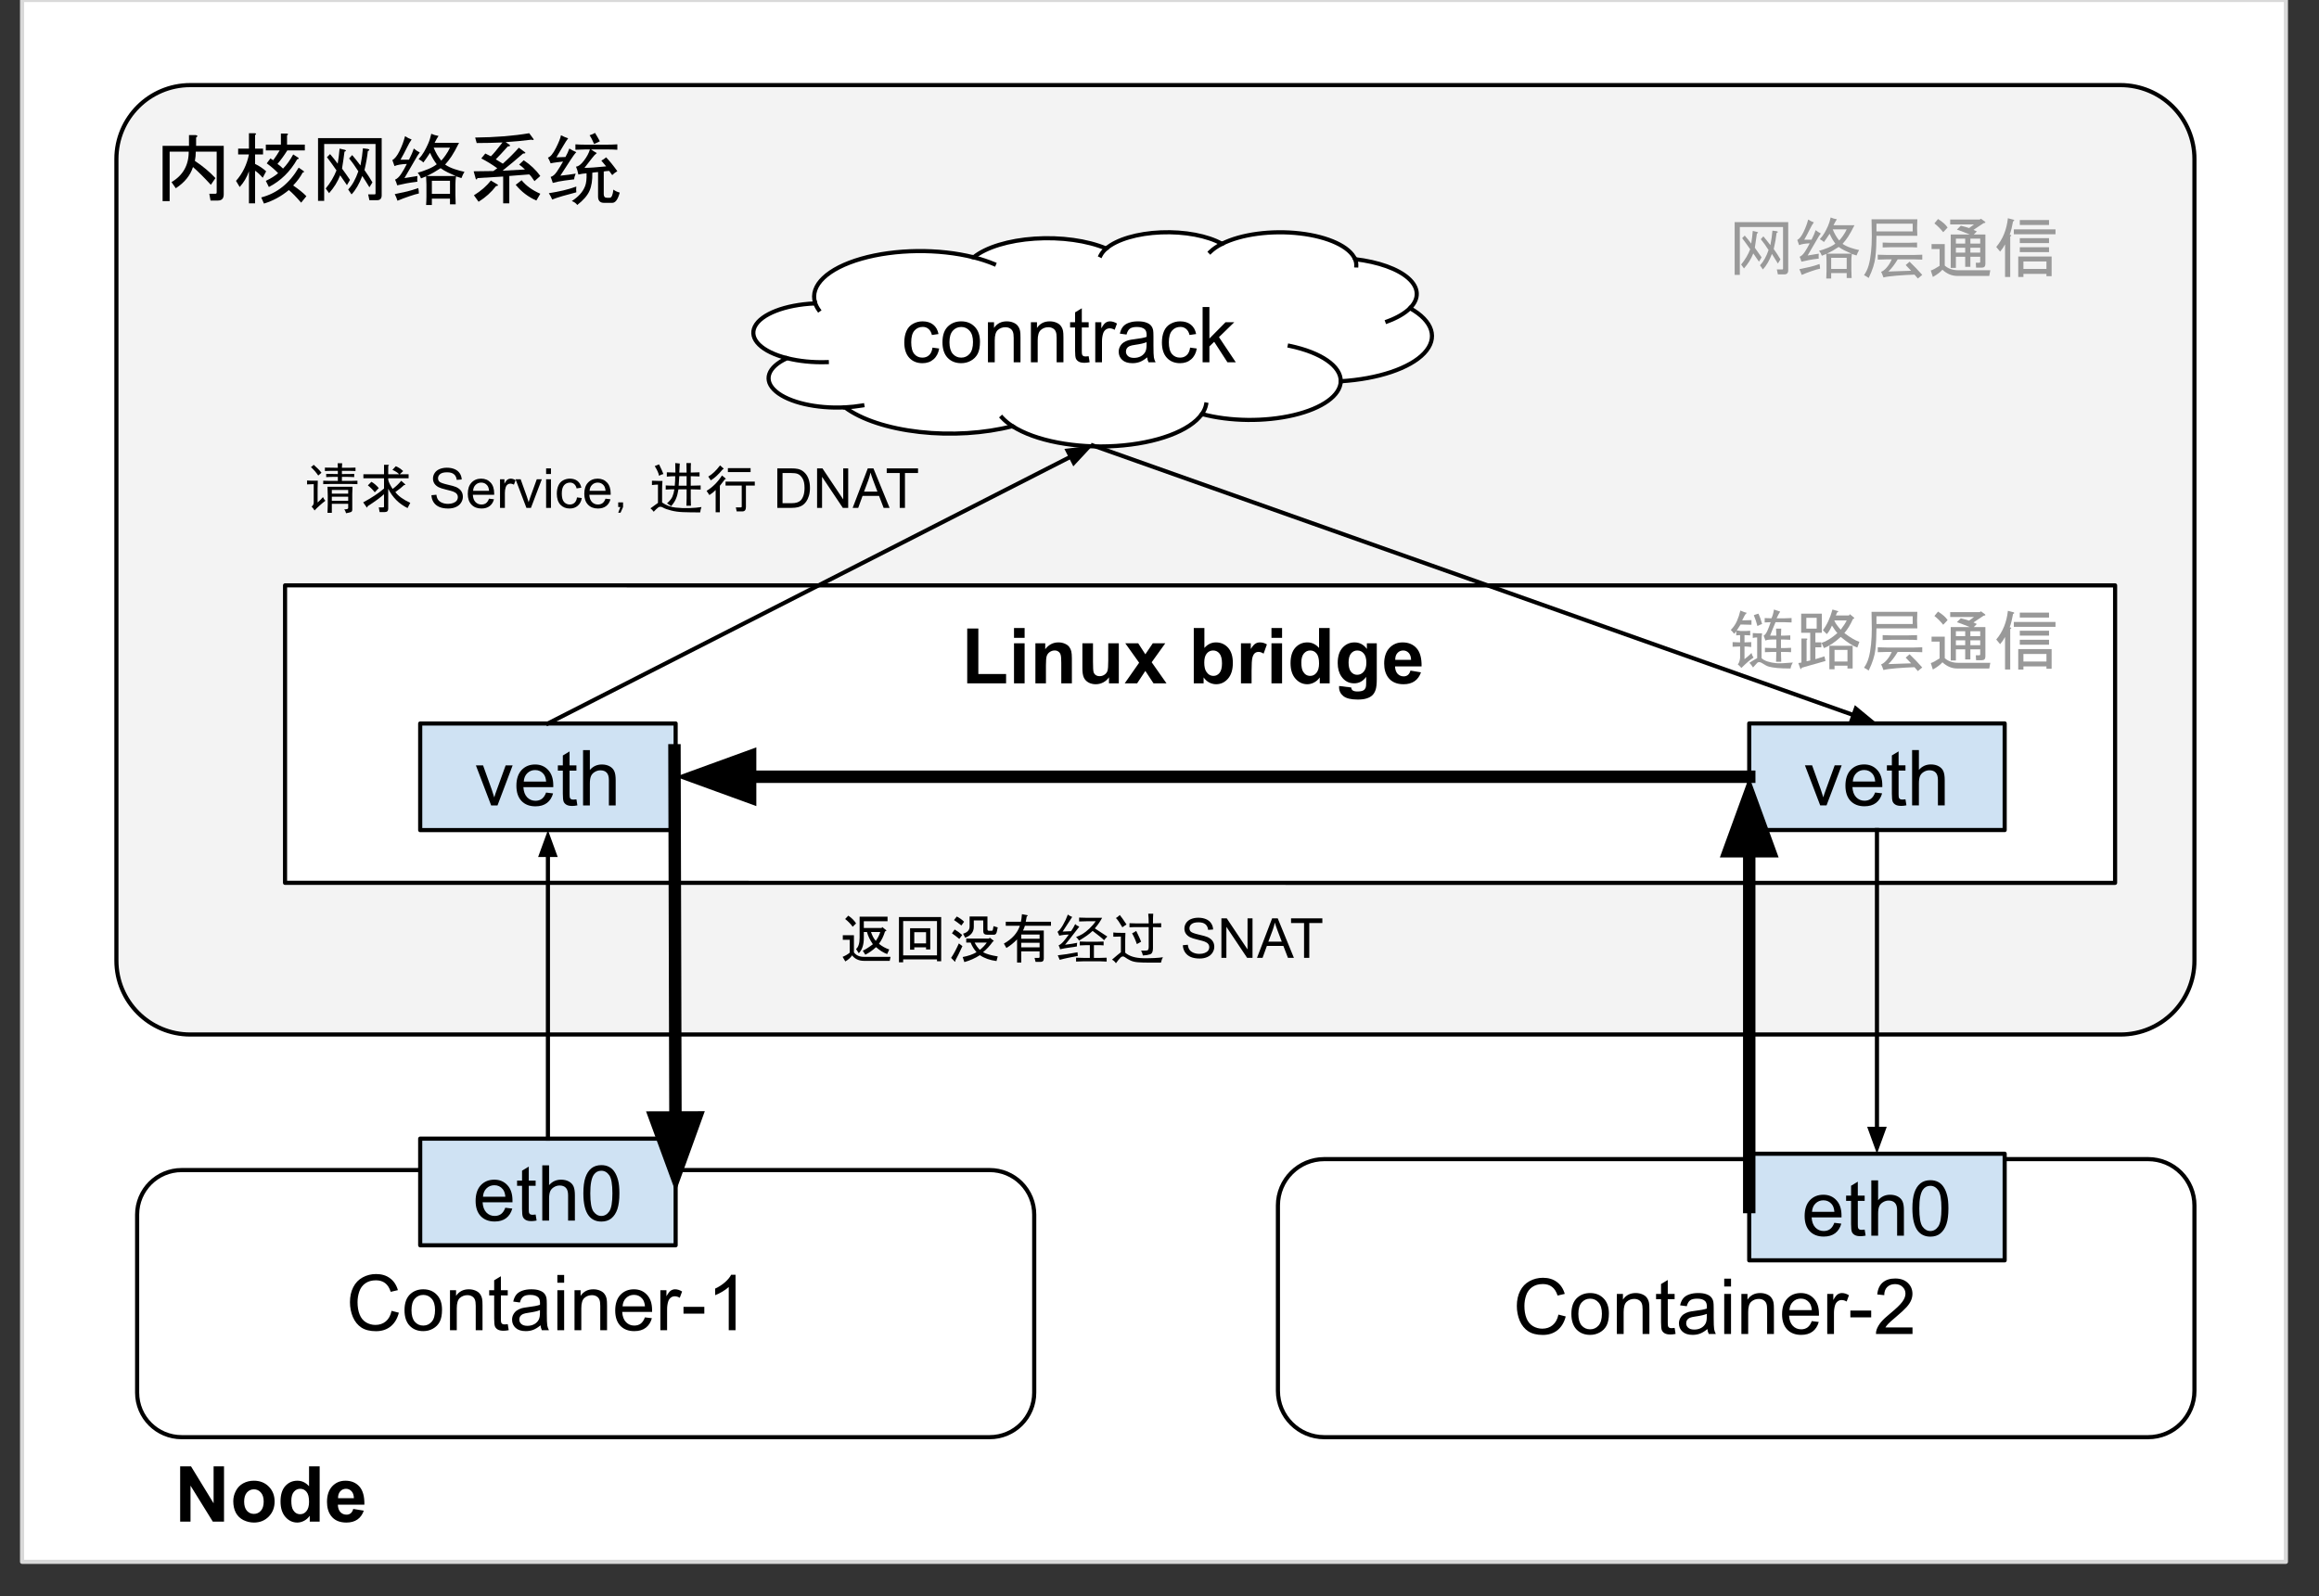 <svg version="1.1" viewBox="0.0 0.0 560.16 385.651" fill="none" stroke="none" stroke-linecap="square" stroke-miterlimit="10" xmlns:xlink="http://www.w3.org/1999/xlink" xmlns="http://www.w3.org/2000/svg"><rect x="0.0" y="0.0" width="560.16" height="385.651" fill="#333333" stroke="none"/><clipPath id="p.0"><path d="m0 0l560.16 0l0 385.651l-560.16 0l0 -385.651z" clip-rule="nonzero"/></clipPath><g clip-path="url(#p.0)"><path fill="#000000" fill-opacity="0.0" d="m0 0l560.16 0l0 385.651l-560.16 0z" fill-rule="evenodd"/><path fill="#ffffff" d="m5.331 0l546.835 0l0 377.354l-546.835 0z" fill-rule="evenodd"/><path stroke="#d9d9d9" stroke-width="1.0" stroke-linejoin="round" stroke-linecap="butt" d="m5.331 0l546.835 0l0 377.354l-546.835 0z" fill-rule="evenodd"/><path fill="#f3f3f3" d="m28.118 38.41l0 0c0 -9.857 7.991 -17.849 17.849 -17.849l466.256 0c4.734 0 9.274 1.88 12.621 5.228c3.347 3.347 5.228 7.887 5.228 12.621l0 193.689c0 9.857 -7.991 17.849 -17.849 17.849l-466.256 0c-9.857 0 -17.849 -7.991 -17.849 -17.849z" fill-rule="evenodd"/><path stroke="#000000" stroke-width="1.0" stroke-linejoin="round" stroke-linecap="butt" d="m28.118 38.41l0 0c0 -9.857 7.991 -17.849 17.849 -17.849l466.256 0c4.734 0 9.274 1.88 12.621 5.228c3.347 3.347 5.228 7.887 5.228 12.621l0 193.689c0 9.857 -7.991 17.849 -17.849 17.849l-466.256 0c-9.857 0 -17.849 -7.991 -17.849 -17.849z" fill-rule="evenodd"/><path fill="#ffffff" d="m33.126 293.46l0 0c0 -5.94 4.816 -10.756 10.756 -10.756l195.181 0c2.853 0 5.589 1.133 7.606 3.15c2.017 2.017 3.15 4.753 3.15 7.606l0 43.023c0 5.94 -4.816 10.756 -10.756 10.756l-195.181 0c-5.94 0 -10.756 -4.816 -10.756 -10.756z" fill-rule="evenodd"/><path stroke="#000000" stroke-width="1.0" stroke-linejoin="round" stroke-linecap="butt" d="m33.126 293.46l0 0c0 -5.94 4.816 -10.756 10.756 -10.756l195.181 0c2.853 0 5.589 1.133 7.606 3.15c2.017 2.017 3.15 4.753 3.15 7.606l0 43.023c0 5.94 -4.816 10.756 -10.756 10.756l-195.181 0c-5.94 0 -10.756 -4.816 -10.756 -10.756z" fill-rule="evenodd"/><path fill="#ffffff" d="m68.856 141.433l0 0c0 -0.002 0.002 -0.004 0.004 -0.004l442.044 0.004c9.765625E-4 0 0.002 3.8146973E-4 0.003 0.001c7.019043E-4 7.019043E-4 0.001 0.002 0.001 0.003l-0.004 71.87c0 0.002 -0.002 0.004 -0.004 0.004l-442.044 -0.004l0 0c-0.002 0 -0.004 -0.002 -0.004 -0.004z" fill-rule="evenodd"/><path stroke="#000000" stroke-width="1.0" stroke-linejoin="round" stroke-linecap="butt" d="m68.856 141.433l0 0c0 -0.002 0.002 -0.004 0.004 -0.004l442.044 0.004c9.765625E-4 0 0.002 3.8146973E-4 0.003 0.001c7.019043E-4 7.019043E-4 0.001 0.002 0.001 0.003l-0.004 71.87c0 0.002 -0.002 0.004 -0.004 0.004l-442.044 -0.004l0 0c-0.002 0 -0.004 -0.002 -0.004 -0.004z" fill-rule="evenodd"/><path fill="#ffffff" d="m196.885 73.152l0 0c-1.32 -4.173 3.014 -8.305 11.163 -10.641c8.149 -2.336 18.683 -2.468 27.133 -0.339l0 0c2.993 -2.427 8.472 -4.102 14.779 -4.519c6.307 -0.417 12.701 0.472 17.248 2.4l0 0c2.55 -2.2 7.557 -3.678 13.244 -3.91c5.687 -0.232 11.249 0.816 14.713 2.771l0 0c4.607 -2.332 11.936 -3.314 18.817 -2.521c6.881 0.793 12.077 3.219 13.34 6.228l0 0c5.644 0.662 10.345 2.346 12.889 4.616c2.544 2.27 2.681 4.904 0.376 7.221l0 0c5.558 3.112 6.858 7.259 3.415 10.893c-3.443 3.634 -11.111 6.209 -20.143 6.765c-0.064 3.411 -4.411 6.54 -11.367 8.182c-6.956 1.642 -15.434 1.541 -22.166 -0.266l0 0c-2.868 4.085 -10.939 7.09 -20.727 7.718c-9.788 0.628 -19.538 -1.235 -25.037 -4.783l0 0c-6.741 1.749 -14.83 2.253 -22.442 1.398c-7.612 -0.855 -14.105 -2.997 -18.016 -5.942l0 0c-6.889 0.347 -13.549 -1.189 -16.675 -3.844c-3.127 -2.656 -2.054 -5.866 2.686 -8.038l0 0c-6.145 -1.556 -9.28 -4.644 -7.771 -7.653c1.509 -3.009 7.32 -5.258 14.404 -5.574z" fill-rule="evenodd"/><path fill="#000000" fill-opacity="0.0" d="m190.117 86.54l0 0c2.9 0.734 6.25 1.067 9.6 0.955m4.388 10.928c1.441 -0.073 2.853 -0.226 4.2 -0.457m36.256 5.001c-1.013 -0.654 -1.862 -1.352 -2.531 -2.084m48.296 -0.852l0 0c0.523 -0.745 0.862 -1.511 1.011 -2.287m32.521 -5.63c0.068 -3.631 -4.726 -6.956 -12.322 -8.546m29.05 -9.111c-1.23 1.236 -3.108 2.333 -5.487 3.205m-7.777 -15.042l0 0c0.21 0.499 0.307 1.006 0.29 1.513m-32.446 -5.22l0 0c-1.149 0.582 -2.096 1.232 -2.811 1.93m-25.146 -0.791l0 0c-0.612 0.528 -1.07 1.088 -1.361 1.665m-30.666 0.455l0 0c1.788 0.451 3.442 0.993 4.926 1.615m-43.222 9.365l0 0c0.182 0.575 0.469 1.143 0.86 1.699" fill-rule="evenodd"/><path stroke="#000000" stroke-width="1.0" stroke-linejoin="round" stroke-linecap="butt" d="m196.885 73.152l0 0c-1.32 -4.173 3.014 -8.305 11.163 -10.641c8.149 -2.336 18.683 -2.468 27.133 -0.339l0 0c2.993 -2.427 8.472 -4.102 14.779 -4.519c6.307 -0.417 12.701 0.472 17.248 2.4l0 0c2.55 -2.2 7.557 -3.678 13.244 -3.91c5.687 -0.232 11.249 0.816 14.713 2.771l0 0c4.607 -2.332 11.936 -3.314 18.817 -2.521c6.881 0.793 12.077 3.219 13.34 6.228l0 0c5.644 0.662 10.345 2.346 12.889 4.616c2.544 2.27 2.681 4.904 0.376 7.221l0 0c5.558 3.112 6.858 7.259 3.415 10.893c-3.443 3.634 -11.111 6.209 -20.143 6.765c-0.064 3.411 -4.411 6.54 -11.367 8.182c-6.956 1.642 -15.434 1.541 -22.166 -0.266l0 0c-2.868 4.085 -10.939 7.09 -20.727 7.718c-9.788 0.628 -19.538 -1.235 -25.037 -4.783l0 0c-6.741 1.749 -14.83 2.253 -22.442 1.398c-7.612 -0.855 -14.105 -2.997 -18.016 -5.942l0 0c-6.889 0.347 -13.549 -1.189 -16.675 -3.844c-3.127 -2.656 -2.054 -5.866 2.686 -8.038l0 0c-6.145 -1.556 -9.28 -4.644 -7.771 -7.653c1.509 -3.009 7.32 -5.258 14.404 -5.574z" fill-rule="evenodd"/><path stroke="#000000" stroke-width="1.0" stroke-linejoin="round" stroke-linecap="butt" d="m190.117 86.54l0 0c2.9 0.734 6.25 1.067 9.6 0.955m4.388 10.928c1.441 -0.073 2.853 -0.226 4.2 -0.457m36.256 5.001c-1.013 -0.654 -1.862 -1.352 -2.531 -2.084m48.296 -0.852l0 0c0.523 -0.745 0.862 -1.511 1.011 -2.287m32.521 -5.63c0.068 -3.631 -4.726 -6.956 -12.322 -8.546m29.05 -9.111c-1.23 1.236 -3.108 2.333 -5.487 3.205m-7.777 -15.042l0 0c0.21 0.499 0.307 1.006 0.29 1.513m-32.446 -5.22l0 0c-1.149 0.582 -2.096 1.232 -2.811 1.93m-25.146 -0.791l0 0c-0.612 0.528 -1.07 1.088 -1.361 1.665m-30.666 0.455l0 0c1.788 0.451 3.442 0.993 4.926 1.615m-43.222 9.365l0 0c0.182 0.575 0.469 1.143 0.86 1.699" fill-rule="evenodd"/><path fill="#000000" d="m225.248 83.986l1.609 0.219q-0.266 1.656 -1.359 2.609q-1.078 0.938 -2.672 0.938q-1.984 0 -3.188 -1.297q-1.203 -1.297 -1.203 -3.719q0 -1.578 0.516 -2.75q0.516 -1.172 1.578 -1.75q1.062 -0.594 2.312 -0.594q1.578 0 2.578 0.797q1.0 0.797 1.281 2.266l-1.594 0.234q-0.234 -0.969 -0.812 -1.453q-0.578 -0.5 -1.391 -0.5q-1.234 0 -2.016 0.891q-0.781 0.891 -0.781 2.812q0 1.953 0.75 2.844q0.75 0.875 1.953 0.875q0.969 0 1.609 -0.594q0.656 -0.594 0.828 -1.828zm2.406 -1.297q0 -2.688 1.484 -3.969q1.25 -1.078 3.047 -1.078q2.0 0 3.266 1.312q1.266 1.297 1.266 3.609q0 1.859 -0.562 2.938q-0.562 1.062 -1.641 1.656q-1.062 0.594 -2.328 0.594q-2.031 0 -3.281 -1.297q-1.25 -1.312 -1.25 -3.766zm1.688 0q0 1.859 0.797 2.797q0.812 0.922 2.047 0.922q1.219 0 2.031 -0.922q0.812 -0.938 0.812 -2.844q0 -1.797 -0.812 -2.719q-0.812 -0.922 -2.031 -0.922q-1.234 0 -2.047 0.922q-0.797 0.906 -0.797 2.766zm9.298 4.844l0 -9.672l1.469 0l0 1.375q1.062 -1.594 3.078 -1.594q0.875 0 1.609 0.312q0.734 0.312 1.094 0.828q0.375 0.5 0.516 1.203q0.094 0.453 0.094 1.594l0 5.953l-1.641 0l0 -5.891q0 -1.0 -0.203 -1.484q-0.188 -0.5 -0.672 -0.797q-0.484 -0.297 -1.141 -0.297q-1.047 0 -1.812 0.672q-0.75 0.656 -0.75 2.516l0 5.281l-1.641 0zm10.376 0l0 -9.672l1.469 0l0 1.375q1.062 -1.594 3.078 -1.594q0.875 0 1.609 0.312q0.734 0.312 1.094 0.828q0.375 0.5 0.516 1.203q0.094 0.453 0.094 1.594l0 5.953l-1.641 0l0 -5.891q0 -1.0 -0.203 -1.484q-0.188 -0.5 -0.672 -0.797q-0.484 -0.297 -1.141 -0.297q-1.047 0 -1.812 0.672q-0.75 0.656 -0.75 2.516l0 5.281l-1.641 0zm13.954 -1.469l0.234 1.453q-0.688 0.141 -1.234 0.141q-0.891 0 -1.391 -0.281q-0.484 -0.281 -0.688 -0.734q-0.203 -0.469 -0.203 -1.938l0 -5.578l-1.203 0l0 -1.266l1.203 0l0 -2.391l1.625 -0.984l0 3.375l1.656 0l0 1.266l-1.656 0l0 5.672q0 0.688 0.078 0.891q0.094 0.203 0.281 0.328q0.203 0.109 0.578 0.109q0.266 0 0.719 -0.062zm1.59 1.469l0 -9.672l1.469 0l0 1.469q0.562 -1.031 1.031 -1.359q0.484 -0.328 1.062 -0.328q0.828 0 1.688 0.531l-0.562 1.516q-0.609 -0.359 -1.203 -0.359q-0.547 0 -0.969 0.328q-0.422 0.328 -0.609 0.891q-0.281 0.875 -0.281 1.922l0 5.062l-1.625 0zm12.541 -1.188q-0.922 0.766 -1.766 1.094q-0.828 0.312 -1.797 0.312q-1.594 0 -2.453 -0.781q-0.859 -0.781 -0.859 -1.984q0 -0.719 0.328 -1.297q0.328 -0.594 0.844 -0.938q0.531 -0.359 1.188 -0.547q0.469 -0.125 1.453 -0.25q1.984 -0.234 2.922 -0.562q0.016 -0.344 0.016 -0.422q0 -1.0 -0.469 -1.422q-0.625 -0.547 -1.875 -0.547q-1.156 0 -1.703 0.406q-0.547 0.406 -0.812 1.422l-1.609 -0.219q0.219 -1.016 0.719 -1.641q0.5 -0.641 1.453 -0.984q0.953 -0.344 2.188 -0.344q1.25 0 2.016 0.297q0.781 0.281 1.141 0.734q0.375 0.438 0.516 1.109q0.078 0.422 0.078 1.516l0 2.188q0 2.281 0.109 2.891q0.109 0.594 0.406 1.156l-1.703 0q-0.266 -0.516 -0.328 -1.188zm-0.141 -3.672q-0.891 0.375 -2.672 0.625q-1.016 0.141 -1.438 0.328q-0.422 0.188 -0.656 0.531q-0.219 0.344 -0.219 0.781q0 0.656 0.5 1.094q0.5 0.438 1.453 0.438q0.938 0 1.672 -0.406q0.75 -0.422 1.094 -1.141q0.266 -0.562 0.266 -1.641l0 -0.609zm10.516 1.312l1.609 0.219q-0.266 1.656 -1.359 2.609q-1.078 0.938 -2.672 0.938q-1.984 0 -3.188 -1.297q-1.203 -1.297 -1.203 -3.719q0 -1.578 0.516 -2.75q0.516 -1.172 1.578 -1.75q1.062 -0.594 2.312 -0.594q1.578 0 2.578 0.797q1.0 0.797 1.281 2.266l-1.594 0.234q-0.234 -0.969 -0.812 -1.453q-0.578 -0.5 -1.391 -0.5q-1.234 0 -2.016 0.891q-0.781 0.891 -0.781 2.812q0 1.953 0.75 2.844q0.75 0.875 1.953 0.875q0.969 0 1.609 -0.594q0.656 -0.594 0.828 -1.828zm3.016 3.547l0 -13.359l1.641 0l0 7.625l3.891 -3.938l2.109 0l-3.688 3.594l4.062 6.078l-2.016 0l-3.203 -4.953l-1.156 1.125l0 3.828l-1.641 0z" fill-rule="nonzero"/><path fill="#cfe2f3" d="m101.501 275.113l61.701 0l0 25.764l-61.701 0z" fill-rule="evenodd"/><path stroke="#000000" stroke-width="1.0" stroke-linejoin="round" stroke-linecap="butt" d="m101.501 275.113l61.701 0l0 25.764l-61.701 0z" fill-rule="evenodd"/><path fill="#000000" d="m122.056 291.805l1.688 0.203q-0.406 1.484 -1.484 2.312q-1.078 0.812 -2.766 0.812q-2.125 0 -3.375 -1.297q-1.234 -1.312 -1.234 -3.672q0 -2.453 1.25 -3.797q1.266 -1.344 3.266 -1.344q1.938 0 3.156 1.328q1.234 1.312 1.234 3.703q0 0.156 0 0.438l-7.219 0q0.094 1.594 0.906 2.453q0.812 0.844 2.016 0.844q0.906 0 1.547 -0.469q0.641 -0.484 1.016 -1.516zm-5.391 -2.656l5.406 0q-0.109 -1.219 -0.625 -1.828q-0.781 -0.953 -2.031 -0.953q-1.125 0 -1.906 0.766q-0.766 0.75 -0.844 2.016zm12.719 4.297l0.234 1.453q-0.688 0.141 -1.234 0.141q-0.891 0 -1.391 -0.281q-0.484 -0.281 -0.688 -0.734q-0.203 -0.469 -0.203 -1.938l0 -5.578l-1.203 0l0 -1.266l1.203 0l0 -2.391l1.625 -0.984l0 3.375l1.656 0l0 1.266l-1.656 0l0 5.672q0 0.688 0.078 0.891q0.094 0.203 0.281 0.328q0.203 0.109 0.578 0.109q0.266 0 0.719 -0.062zm1.605 1.469l0 -13.359l1.641 0l0 4.797q1.141 -1.328 2.891 -1.328q1.078 0 1.859 0.422q0.797 0.422 1.141 1.172q0.344 0.75 0.344 2.172l0 6.125l-1.641 0l0 -6.125q0 -1.234 -0.531 -1.797q-0.531 -0.562 -1.516 -0.562q-0.719 0 -1.359 0.391q-0.641 0.375 -0.922 1.016q-0.266 0.641 -0.266 1.781l0 5.297l-1.641 0zm9.923 -6.594q0 -2.359 0.484 -3.797q0.484 -1.453 1.438 -2.234q0.969 -0.781 2.422 -0.781q1.078 0 1.891 0.438q0.812 0.422 1.328 1.25q0.531 0.812 0.828 1.984q0.312 1.156 0.312 3.141q0 2.359 -0.484 3.812q-0.484 1.438 -1.453 2.234q-0.953 0.781 -2.422 0.781q-1.922 0 -3.031 -1.391q-1.312 -1.672 -1.312 -5.438zm1.672 0q0 3.297 0.766 4.391q0.781 1.078 1.906 1.078q1.141 0 1.906 -1.094q0.766 -1.094 0.766 -4.375q0 -3.297 -0.766 -4.375q-0.766 -1.078 -1.922 -1.078q-1.125 0 -1.797 0.953q-0.859 1.219 -0.859 4.5z" fill-rule="nonzero"/><path fill="#ffffff" d="m308.685 291.255l0 0c0 -6.184 5.013 -11.197 11.197 -11.197l198.992 0c2.97 0 5.818 1.18 7.918 3.28c2.1 2.1 3.28 4.948 3.28 7.918l0 44.787c0 6.184 -5.013 11.197 -11.197 11.197l-198.992 0c-6.184 0 -11.197 -5.013 -11.197 -11.197z" fill-rule="evenodd"/><path stroke="#000000" stroke-width="1.0" stroke-linejoin="round" stroke-linecap="butt" d="m308.685 291.255l0 0c0 -6.184 5.013 -11.197 11.197 -11.197l198.992 0c2.97 0 5.818 1.18 7.918 3.28c2.1 2.1 3.28 4.948 3.28 7.918l0 44.787c0 6.184 -5.013 11.197 -11.197 11.197l-198.992 0c-6.184 0 -11.197 -5.013 -11.197 -11.197z" fill-rule="evenodd"/><path fill="#cfe2f3" d="m422.531 278.753l61.701 0l0 25.764l-61.701 0z" fill-rule="evenodd"/><path stroke="#000000" stroke-width="1.0" stroke-linejoin="round" stroke-linecap="butt" d="m422.531 278.753l61.701 0l0 25.764l-61.701 0z" fill-rule="evenodd"/><path fill="#000000" d="m443.086 295.446l1.688 0.203q-0.406 1.484 -1.484 2.312q-1.078 0.812 -2.766 0.812q-2.125 0 -3.375 -1.297q-1.234 -1.312 -1.234 -3.672q0 -2.453 1.25 -3.797q1.266 -1.344 3.266 -1.344q1.938 0 3.156 1.328q1.234 1.312 1.234 3.703q0 0.156 0 0.438l-7.219 0q0.094 1.594 0.906 2.453q0.812 0.844 2.016 0.844q0.906 0 1.547 -0.469q0.641 -0.484 1.016 -1.516zm-5.391 -2.656l5.406 0q-0.109 -1.219 -0.625 -1.828q-0.781 -0.953 -2.031 -0.953q-1.125 0 -1.906 0.766q-0.766 0.75 -0.844 2.016zm12.719 4.297l0.234 1.453q-0.688 0.141 -1.234 0.141q-0.891 0 -1.391 -0.281q-0.484 -0.281 -0.688 -0.734q-0.203 -0.469 -0.203 -1.938l0 -5.578l-1.203 0l0 -1.266l1.203 0l0 -2.391l1.625 -0.984l0 3.375l1.656 0l0 1.266l-1.656 0l0 5.672q0 0.688 0.078 0.891q0.094 0.203 0.281 0.328q0.203 0.109 0.578 0.109q0.266 0 0.719 -0.062zm1.605 1.469l0 -13.359l1.641 0l0 4.797q1.141 -1.328 2.891 -1.328q1.078 0 1.859 0.422q0.797 0.422 1.141 1.172q0.344 0.75 0.344 2.172l0 6.125l-1.641 0l0 -6.125q0 -1.234 -0.531 -1.797q-0.531 -0.562 -1.516 -0.562q-0.719 0 -1.359 0.391q-0.641 0.375 -0.922 1.016q-0.266 0.641 -0.266 1.781l0 5.297l-1.641 0zm9.923 -6.594q0 -2.359 0.484 -3.797q0.484 -1.453 1.438 -2.234q0.969 -0.781 2.422 -0.781q1.078 0 1.891 0.438q0.812 0.422 1.328 1.25q0.531 0.812 0.828 1.984q0.312 1.156 0.312 3.141q0 2.359 -0.484 3.812q-0.484 1.438 -1.453 2.234q-0.953 0.781 -2.422 0.781q-1.922 0 -3.031 -1.391q-1.312 -1.672 -1.312 -5.438zm1.672 0q0 3.297 0.766 4.391q0.781 1.078 1.906 1.078q1.141 0 1.906 -1.094q0.766 -1.094 0.766 -4.375q0 -3.297 -0.766 -4.375q-0.766 -1.078 -1.922 -1.078q-1.125 0 -1.797 0.953q-0.859 1.219 -0.859 4.5z" fill-rule="nonzero"/><path fill="#000000" fill-opacity="0.0" d="m223.197 138.181l147.717 0l0 42.016l-147.717 0z" fill-rule="evenodd"/><path fill="#000000" d="m233.634 165.101l0 -13.25l2.688 0l0 11.0l6.703 0l0 2.25l-9.391 0zm11.302 -10.984l0 -2.375l2.562 0l0 2.375l-2.562 0zm0 10.984l0 -9.672l2.562 0l0 9.672l-2.562 0zm13.98 0l-2.562 0l0 -4.938q0 -1.562 -0.172 -2.016q-0.156 -0.469 -0.531 -0.719q-0.359 -0.266 -0.875 -0.266q-0.672 0 -1.203 0.375q-0.531 0.359 -0.734 0.969q-0.188 0.594 -0.188 2.219l0 4.375l-2.547 0l0 -9.672l2.375 0l0 1.422q1.266 -1.641 3.188 -1.641q0.844 0 1.547 0.312q0.703 0.297 1.062 0.781q0.359 0.469 0.5 1.078q0.141 0.594 0.141 1.703l0 6.016zm8.958 0l0 -1.453q-0.531 0.781 -1.391 1.234q-0.859 0.438 -1.812 0.438q-0.969 0 -1.75 -0.422q-0.766 -0.438 -1.125 -1.203q-0.344 -0.781 -0.344 -2.141l0 -6.125l2.562 0l0 4.438q0 2.047 0.141 2.516q0.141 0.453 0.516 0.719q0.375 0.266 0.953 0.266q0.656 0 1.172 -0.359q0.516 -0.359 0.703 -0.891q0.203 -0.531 0.203 -2.609l0 -4.078l2.547 0l0 9.672l-2.375 0zm3.802 0l3.484 -4.984l-3.344 -4.688l3.125 0l1.719 2.656l1.797 -2.656l3.016 0l-3.281 4.578l3.578 5.094l-3.141 0l-1.969 -3.0l-1.984 3.0l-3.0 0zm16.684 0l0 -13.359l2.562 0l0 4.812q1.172 -1.344 2.797 -1.344q1.766 0 2.922 1.281q1.156 1.281 1.156 3.672q0 2.484 -1.188 3.828q-1.172 1.328 -2.859 1.328q-0.828 0 -1.641 -0.406q-0.797 -0.422 -1.375 -1.234l0 1.422l-2.375 0zm2.531 -5.047q0 1.5 0.484 2.219q0.656 1.031 1.766 1.031q0.844 0 1.438 -0.719q0.594 -0.734 0.594 -2.297q0 -1.656 -0.609 -2.391q-0.594 -0.734 -1.531 -0.734q-0.922 0 -1.531 0.719q-0.609 0.719 -0.609 2.172zm11.427 5.047l-2.562 0l0 -9.672l2.375 0l0 1.375q0.609 -0.984 1.094 -1.281q0.484 -0.312 1.109 -0.312q0.875 0 1.688 0.484l-0.797 2.234q-0.641 -0.422 -1.203 -0.422q-0.531 0 -0.906 0.297q-0.375 0.297 -0.594 1.078q-0.203 0.766 -0.203 3.234l0 2.984zm4.807 -10.984l0 -2.375l2.562 0l0 2.375l-2.562 0zm0 10.984l0 -9.672l2.562 0l0 9.672l-2.562 0zm14.058 0l-2.391 0l0 -1.422q-0.594 0.828 -1.406 1.234q-0.797 0.406 -1.609 0.406q-1.672 0 -2.859 -1.344q-1.188 -1.344 -1.188 -3.75q0 -2.453 1.156 -3.734q1.156 -1.281 2.922 -1.281q1.625 0 2.812 1.344l0 -4.812l2.562 0l0 13.359zm-6.844 -5.047q0 1.547 0.438 2.234q0.609 1.016 1.719 1.016q0.891 0 1.5 -0.75q0.625 -0.766 0.625 -2.25q0 -1.672 -0.609 -2.406q-0.594 -0.734 -1.531 -0.734q-0.906 0 -1.531 0.734q-0.609 0.719 -0.609 2.156zm9.13 5.688l2.922 0.359q0.062 0.5 0.328 0.688q0.375 0.281 1.156 0.281q1.0 0 1.5 -0.297q0.328 -0.203 0.516 -0.656q0.109 -0.312 0.109 -1.172l0 -1.406q-1.141 1.562 -2.891 1.562q-1.953 0 -3.094 -1.656q-0.891 -1.297 -0.891 -3.234q0 -2.438 1.172 -3.719q1.172 -1.281 2.906 -1.281q1.797 0 2.969 1.578l0 -1.359l2.391 0l0 8.672q0 1.719 -0.281 2.562q-0.281 0.844 -0.797 1.328q-0.5 0.484 -1.359 0.75q-0.844 0.281 -2.156 0.281q-2.453 0 -3.484 -0.844q-1.031 -0.844 -1.031 -2.125q0 -0.141 0.016 -0.312zm2.281 -5.672q0 1.531 0.594 2.25q0.594 0.719 1.469 0.719q0.938 0 1.578 -0.734q0.656 -0.734 0.656 -2.172q0 -1.516 -0.625 -2.234q-0.609 -0.734 -1.562 -0.734q-0.922 0 -1.516 0.719q-0.594 0.719 -0.594 2.188zm14.943 1.953l2.547 0.422q-0.484 1.406 -1.547 2.141q-1.062 0.734 -2.656 0.734q-2.516 0 -3.734 -1.656q-0.953 -1.312 -0.953 -3.328q0 -2.406 1.25 -3.766q1.266 -1.359 3.188 -1.359q2.156 0 3.406 1.422q1.25 1.422 1.188 4.375l-6.406 0q0.031 1.141 0.609 1.781q0.594 0.625 1.484 0.625q0.594 0 1.0 -0.328q0.422 -0.328 0.625 -1.062zm0.156 -2.594q-0.031 -1.109 -0.578 -1.688q-0.547 -0.578 -1.328 -0.578q-0.844 0 -1.391 0.609q-0.547 0.609 -0.531 1.656l3.828 0z" fill-rule="nonzero"/><path fill="#cfe2f3" d="m101.501 174.801l61.701 0l0 25.764l-61.701 0z" fill-rule="evenodd"/><path stroke="#000000" stroke-width="1.0" stroke-linejoin="round" stroke-linecap="butt" d="m101.501 174.801l61.701 0l0 25.764l-61.701 0z" fill-rule="evenodd"/><path fill="#000000" d="m118.642 194.602l-3.688 -9.672l1.734 0l2.078 5.797q0.328 0.938 0.625 1.938q0.203 -0.766 0.609 -1.828l2.141 -5.906l1.688 0l-3.656 9.672l-1.531 0zm13.266 -3.109l1.688 0.203q-0.406 1.484 -1.484 2.312q-1.078 0.812 -2.766 0.812q-2.125 0 -3.375 -1.297q-1.234 -1.312 -1.234 -3.672q0 -2.453 1.25 -3.797q1.266 -1.344 3.266 -1.344q1.938 0 3.156 1.328q1.234 1.312 1.234 3.703q0 0.156 0 0.438l-7.219 0q0.094 1.594 0.906 2.453q0.812 0.844 2.016 0.844q0.906 0 1.547 -0.469q0.641 -0.484 1.016 -1.516zm-5.391 -2.656l5.406 0q-0.109 -1.219 -0.625 -1.828q-0.781 -0.953 -2.031 -0.953q-1.125 0 -1.906 0.766q-0.766 0.75 -0.844 2.016zm12.719 4.297l0.234 1.453q-0.688 0.141 -1.234 0.141q-0.891 0 -1.391 -0.281q-0.484 -0.281 -0.688 -0.734q-0.203 -0.469 -0.203 -1.938l0 -5.578l-1.203 0l0 -1.266l1.203 0l0 -2.391l1.625 -0.984l0 3.375l1.656 0l0 1.266l-1.656 0l0 5.672q0 0.688 0.078 0.891q0.094 0.203 0.281 0.328q0.203 0.109 0.578 0.109q0.266 0 0.719 -0.062zm1.605 1.469l0 -13.359l1.641 0l0 4.797q1.141 -1.328 2.891 -1.328q1.078 0 1.859 0.422q0.797 0.422 1.141 1.172q0.344 0.75 0.344 2.172l0 6.125l-1.641 0l0 -6.125q0 -1.234 -0.531 -1.797q-0.531 -0.562 -1.516 -0.562q-0.719 0 -1.359 0.391q-0.641 0.375 -0.922 1.016q-0.266 0.641 -0.266 1.781l0 5.297l-1.641 0z" fill-rule="nonzero"/><path fill="#cfe2f3" d="m422.533 174.787l61.701 0l0 25.764l-61.701 0z" fill-rule="evenodd"/><path stroke="#000000" stroke-width="1.0" stroke-linejoin="round" stroke-linecap="butt" d="m422.533 174.787l61.701 0l0 25.764l-61.701 0z" fill-rule="evenodd"/><path fill="#000000" d="m439.674 194.589l-3.688 -9.672l1.734 0l2.078 5.797q0.328 0.938 0.625 1.938q0.203 -0.766 0.609 -1.828l2.141 -5.906l1.688 0l-3.656 9.672l-1.531 0zm13.266 -3.109l1.688 0.203q-0.406 1.484 -1.484 2.312q-1.078 0.812 -2.766 0.812q-2.125 0 -3.375 -1.297q-1.234 -1.312 -1.234 -3.672q0 -2.453 1.25 -3.797q1.266 -1.344 3.266 -1.344q1.938 0 3.156 1.328q1.234 1.312 1.234 3.703q0 0.156 0 0.438l-7.219 0q0.094 1.594 0.906 2.453q0.812 0.844 2.016 0.844q0.906 0 1.547 -0.469q0.641 -0.484 1.016 -1.516zm-5.391 -2.656l5.406 0q-0.109 -1.219 -0.625 -1.828q-0.781 -0.953 -2.031 -0.953q-1.125 0 -1.906 0.766q-0.766 0.75 -0.844 2.016zm12.719 4.297l0.234 1.453q-0.688 0.141 -1.234 0.141q-0.891 0 -1.391 -0.281q-0.484 -0.281 -0.688 -0.734q-0.203 -0.469 -0.203 -1.938l0 -5.578l-1.203 0l0 -1.266l1.203 0l0 -2.391l1.625 -0.984l0 3.375l1.656 0l0 1.266l-1.656 0l0 5.672q0 0.688 0.078 0.891q0.094 0.203 0.281 0.328q0.203 0.109 0.578 0.109q0.266 0 0.719 -0.062zm1.605 1.469l0 -13.359l1.641 0l0 4.797q1.141 -1.328 2.891 -1.328q1.078 0 1.859 0.422q0.797 0.422 1.141 1.172q0.344 0.75 0.344 2.172l0 6.125l-1.641 0l0 -6.125q0 -1.234 -0.531 -1.797q-0.531 -0.562 -1.516 -0.562q-0.719 0 -1.359 0.391q-0.641 0.375 -0.922 1.016q-0.266 0.641 -0.266 1.781l0 5.297l-1.641 0z" fill-rule="nonzero"/><path fill="#000000" fill-opacity="0.0" d="m132.352 275.113l0 -74.551" fill-rule="evenodd"/><path stroke="#000000" stroke-width="1.0" stroke-linejoin="round" stroke-linecap="butt" d="m132.352 275.113l0 -68.551" fill-rule="evenodd"/><path fill="#000000" stroke="#000000" stroke-width="1.0" stroke-linecap="butt" d="m134.003 206.562l-1.652 -4.538l-1.652 4.538z" fill-rule="evenodd"/><path fill="#000000" fill-opacity="0.0" d="m132.352 174.801l131.622 -67.181" fill-rule="evenodd"/><path stroke="#000000" stroke-width="1.0" stroke-linejoin="round" stroke-linecap="butt" d="m132.352 174.801l126.278 -64.453" fill-rule="evenodd"/><path fill="#000000" stroke="#000000" stroke-width="1.0" stroke-linecap="butt" d="m259.381 111.818l3.291 -3.534l-4.793 0.592z" fill-rule="evenodd"/><path fill="#000000" fill-opacity="0.0" d="m263.964 107.625l189.417 67.15" fill-rule="evenodd"/><path stroke="#000000" stroke-width="1.0" stroke-linejoin="round" stroke-linecap="butt" d="m263.964 107.625l183.762 65.145" fill-rule="evenodd"/><path fill="#000000" stroke="#000000" stroke-width="1.0" stroke-linecap="butt" d="m447.174 174.327l4.829 -0.04l-3.725 -3.073z" fill-rule="evenodd"/><path fill="#000000" fill-opacity="0.0" d="m422.531 291.635l0 -103.968" fill-rule="evenodd"/><path stroke="#000000" stroke-width="3.0" stroke-linejoin="round" stroke-linecap="butt" d="m422.531 291.635l0 -85.968" fill-rule="evenodd"/><path fill="#000000" stroke="#000000" stroke-width="3.0" stroke-linecap="butt" d="m427.487 205.667l-4.955 -13.614l-4.955 13.614z" fill-rule="evenodd"/><path fill="#000000" fill-opacity="0.0" d="m422.533 187.669l-259.339 0" fill-rule="evenodd"/><path stroke="#000000" stroke-width="3.0" stroke-linejoin="round" stroke-linecap="butt" d="m422.533 187.669l-241.339 0" fill-rule="evenodd"/><path fill="#000000" stroke="#000000" stroke-width="3.0" stroke-linecap="butt" d="m181.194 182.714l-13.614 4.955l13.614 4.955z" fill-rule="evenodd"/><path fill="#000000" fill-opacity="0.0" d="m193.769 209.636l163.717 0l0 35.559l-163.717 0z" fill-rule="evenodd"/><path fill="#000000" d="m212.972 224.218l0.109 -0.25l0.906 0.719q0.312 0.25 -0.203 0.344q-0.547 1.781 -1.469 3.0q1.125 0.922 2.484 1.375l-0.5 1.109q-1.375 -0.5 -2.688 -1.672q-1.281 1.172 -2.594 1.828l-0.609 -0.969q1.062 -0.5 2.438 -1.562q-1.062 -1.531 -1.422 -2.953l-0.766 0l0 1.469q0 2.438 -1.219 3.656l-0.656 -1.016q0.859 -0.703 0.859 -2.734l0 -5.078l6.75 0l0 1.109l-5.734 0l0 1.625l4.312 0zm2.141 6.969l-0.203 0.969l-6.203 0q-1.828 0 -2.891 -1.328q-0.453 0.766 -1.625 1.469l-0.656 -1.109q1.109 -0.469 1.719 -1.016l0 -3.109l-1.672 0l0 -1.109l2.688 0l0 4.156q0.812 1.078 2.391 1.078l6.453 0zm-10.203 -9.953q1.219 0.812 1.875 1.875l-0.812 0.812q-0.766 -1.062 -1.828 -1.875l0.766 -0.812zm5.484 3.953q0.453 1.375 1.156 2.141q0.766 -1.078 1.078 -2.141l-2.234 0zm10.453 2.75l2.844 0l0 -2.703l-2.844 0l0 2.703zm2.844 1.469l0 -0.516l-2.844 0l0 0.562l-1.016 0l0 -5.172l4.875 0l0 5.125l-1.016 0zm-5.531 1.422l8.172 0l0 -8.281l-8.172 0l0 8.281zm8.172 1.422l0 -0.453l-8.172 0l0 0.703l-1.016 0l0 -10.922l10.203 0l0 10.672l-1.016 0zm13.609 -5.031q0.25 0.25 -0.094 0.25q-1.125 1.578 -2.391 2.594q1.172 0.656 3.547 1.016l-0.297 1.125q-2.391 -0.312 -4.016 -1.422q-1.719 1.109 -3.75 1.672l-0.406 -1.219q2.078 -0.406 3.344 -1.172q-0.906 -1.016 -1.422 -2.328l-1.062 0l0 -0.969l5.484 0l0.203 -0.203l0.859 0.656zm-3.25 2.281q1.016 -0.812 1.672 -1.766l-2.938 0q0.5 1.016 1.266 1.766zm-4.219 -0.906q-0.953 2.125 -1.719 3.5q0.094 0.406 -0.156 0.203l-0.859 -0.859q0.906 -1.328 1.875 -3.5l0.859 0.656zm-1.875 -4.016q0.922 0.516 1.828 1.328l-0.703 0.953q-0.969 -0.812 -1.781 -1.359l0.656 -0.922zm1.625 -0.969q-1.016 -0.812 -1.781 -1.312l0.672 -0.859q1.062 0.547 1.766 1.266l-0.656 0.906zm6.297 0.875q0 0.406 0.359 0.406l0.656 0q0.25 0 0.312 -0.359l0.141 -0.766l1.016 0.312l-0.203 0.953q-0.141 0.812 -0.703 0.812l-1.672 0q-0.922 0 -0.922 -0.859l0 -2.594l-2.281 0l0 1.531q0 1.875 -2.078 2.641l-0.516 -0.969q1.578 -0.453 1.578 -1.719l0 -2.438l4.312 0l0 3.047zm3.969 3.5q2.984 -1.672 3.859 -4.312l-3.406 0l0 -0.969l3.656 0q0.156 -0.609 0.25 -1.828l1.328 0.25q0.203 0.203 -0.156 0.25l-0.25 1.328l6.094 0l0 0.969l-6.297 0q-0.203 0.703 -0.469 1.156l5.031 0l0 6.766q0 0.812 -0.812 0.812l-1.172 0l-0.25 -0.969l1.016 0q0.203 0 0.203 -0.203l0 -1.375l-4.422 0l0 2.703l-1.016 0l0 -5.594q-1.219 1.266 -2.578 2.078l-0.609 -1.062zm4.203 -0.203l0 1.109l4.422 0l0 -1.109l-4.422 0zm4.422 -0.969l0 -1.016l-4.422 0l0 1.016l4.422 0z" fill-rule="nonzero"/><path fill="#000000" d="m258.988 221.546q-0.312 0.422 -0.781 1.203q-0.469 0.781 -1.516 2.328q0.375 0 2.031 -0.094q0.578 -0.828 1.0 -1.719q0.406 0.422 0.984 0.625q-0.516 0.625 -1.25 1.609q-0.734 0.984 -2.188 2.766q2.031 -0.266 2.922 -0.469q-0.062 0.312 -0.062 0.875q-0.469 0.109 -1.719 0.266q-1.25 0.156 -2.344 0.422q-0.047 -0.375 -0.359 -0.938q0.578 -0.266 1.172 -0.938q0.594 -0.688 1.281 -1.672q-0.578 0 -1.234 0.078q-0.641 0.078 -1.063 0.188q-0.109 -0.375 -0.422 -0.938q0.578 -0.375 1.297 -1.609q0.734 -1.25 1.203 -2.562q0.375 0.312 1.047 0.578zm6.031 5.984q0.844 0 1.562 -0.047l0 0.938q-0.672 -0.062 -1.5 -0.062l-0.844 0l0 3.078l1.516 0q0.734 0 1.562 -0.047l0 0.938q-0.828 -0.062 -1.562 -0.062l-4.062 0q-0.672 0 -1.766 0.062l0 -0.938q1.094 0.047 1.766 0.047l1.562 0l0 -3.078l-0.734 0q-0.875 0 -1.703 0.062l0 -0.938q0.828 0.047 1.703 0.047l2.5 0zm1.203 -5.781q-0.266 0.531 -0.688 1.156q-0.406 0.625 -1.078 1.406q2.281 1.5 3.016 1.969q-0.422 0.422 -0.781 0.891q-0.672 -0.688 -2.766 -2.25q-0.672 0.625 -1.375 1.125q-0.703 0.5 -1.891 1.219q-0.312 -0.516 -0.734 -0.875q0.891 -0.312 1.578 -0.734q0.703 -0.422 1.641 -1.297q0.938 -0.891 1.516 -1.766l-2.234 0q-0.938 0 -1.766 0.047l0 -0.938q0.828 0.047 1.766 0.047l3.797 0zm-5.938 8.328q0 0.312 0.062 0.891q-0.938 0.156 -2.172 0.422q-1.219 0.25 -2.203 0.516q-0.266 -0.625 -0.469 -1.094q1.453 -0.156 2.172 -0.281q0.734 -0.141 2.609 -0.453zm8.328 1.781q1.625 -1.406 2.141 -1.781l0 -3.797q-1.25 0 -1.828 0.047l0 -1.031q0.469 0.094 1.938 0.094l0.984 0q-0.047 0.781 -0.047 1.562l0 3.234q1.5 1.297 4.438 1.328q2.953 0.031 4.672 -0.234q-0.312 0.516 -0.469 1.297l-3.125 0q-1.312 0 -2.406 -0.078q-1.078 -0.078 -1.844 -0.438q-0.75 -0.359 -1.328 -0.781q-0.562 -0.422 -1.062 0.078q-0.5 0.5 -1.125 1.375q-0.312 -0.516 -0.938 -0.875zm7.031 -2.188q1.203 0.047 1.516 -0.047q0.312 -0.109 0.312 -0.891l0 -4.734l-3.391 0q-0.562 0 -1.25 0.047l0 -0.984q0.688 0.047 1.672 0.047l2.969 0q0 -1.359 -0.109 -2.344l1.203 0q-0.062 0.672 -0.062 2.344q1.094 0 1.984 -0.047l0 0.984q-0.828 -0.047 -1.984 -0.047l0 5.141q0 1.203 -0.703 1.438q-0.703 0.234 -1.734 0.281q-0.109 -0.562 -0.422 -1.188zm-1.031 -1.562q-0.469 -1.406 -1.156 -2.609q0.469 -0.203 1.0 -0.578q0.922 1.875 1.188 2.609q-0.359 0.203 -1.031 0.578zm-4.125 -7.031q0.531 0.625 1.625 2.297q-0.531 0.312 -1.0 0.672q-1.031 -1.766 -1.562 -2.234q0.469 -0.266 0.938 -0.734z" fill-rule="nonzero"/><path fill="#000000" d="m285.722 228.374l1.203 -0.109q0.078 0.719 0.391 1.188q0.312 0.453 0.953 0.734q0.656 0.281 1.469 0.281q0.719 0 1.266 -0.219q0.562 -0.219 0.828 -0.578q0.266 -0.375 0.266 -0.828q0 -0.453 -0.266 -0.781q-0.25 -0.328 -0.844 -0.562q-0.391 -0.156 -1.703 -0.469q-1.312 -0.312 -1.844 -0.594q-0.672 -0.359 -1.016 -0.891q-0.328 -0.531 -0.328 -1.188q0 -0.719 0.406 -1.344q0.406 -0.625 1.188 -0.953q0.797 -0.328 1.766 -0.328q1.047 0 1.859 0.344q0.812 0.344 1.25 1.016q0.438 0.656 0.469 1.484l-1.203 0.094q-0.109 -0.906 -0.672 -1.359q-0.562 -0.469 -1.656 -0.469q-1.141 0 -1.672 0.422q-0.516 0.422 -0.516 1.016q0 0.516 0.359 0.844q0.375 0.328 1.906 0.688q1.547 0.344 2.109 0.594q0.844 0.391 1.234 0.984q0.391 0.578 0.391 1.359q0 0.75 -0.438 1.438q-0.422 0.672 -1.25 1.047q-0.812 0.359 -1.828 0.359q-1.297 0 -2.172 -0.375q-0.875 -0.375 -1.375 -1.125q-0.5 -0.766 -0.531 -1.719zm9.312 3.062l0 -9.547l1.297 0l5.016 7.5l0 -7.5l1.203 0l0 9.547l-1.297 0l-5.016 -7.5l0 7.5l-1.203 0zm8.594 0l3.656 -9.547l1.359 0l3.906 9.547l-1.438 0l-1.109 -2.891l-3.984 0l-1.047 2.891l-1.344 0zm2.75 -3.922l3.234 0l-1.0 -2.641q-0.453 -1.203 -0.672 -1.969q-0.188 0.906 -0.516 1.812l-1.047 2.797zm8.619 3.922l0 -8.422l-3.141 0l0 -1.125l7.562 0l0 1.125l-3.156 0l0 8.422l-1.266 0z" fill-rule="nonzero"/><path fill="#000000" fill-opacity="0.0" d="m68.856 294.48l126.992 0l0 42.016l-126.992 0z" fill-rule="evenodd"/><path fill="#000000" d="m94.58 316.713l1.766 0.453q-0.562 2.172 -2.0 3.328q-1.438 1.141 -3.531 1.141q-2.156 0 -3.516 -0.875q-1.344 -0.891 -2.062 -2.547q-0.703 -1.672 -0.703 -3.594q0 -2.078 0.797 -3.625q0.797 -1.562 2.266 -2.359q1.484 -0.812 3.25 -0.812q2.0 0 3.359 1.016q1.375 1.016 1.906 2.875l-1.734 0.406q-0.469 -1.453 -1.359 -2.109q-0.875 -0.672 -2.203 -0.672q-1.547 0 -2.578 0.734q-1.031 0.734 -1.453 1.984q-0.422 1.234 -0.422 2.562q0 1.703 0.5 2.969q0.5 1.266 1.547 1.906q1.047 0.625 2.266 0.625q1.484 0 2.516 -0.859q1.031 -0.859 1.391 -2.547zm3.129 -0.156q0 -2.688 1.484 -3.969q1.25 -1.078 3.047 -1.078q2.0 0 3.266 1.312q1.266 1.297 1.266 3.609q0 1.859 -0.562 2.938q-0.562 1.062 -1.641 1.656q-1.062 0.594 -2.328 0.594q-2.031 0 -3.281 -1.297q-1.25 -1.312 -1.25 -3.766zm1.688 0q0 1.859 0.797 2.797q0.812 0.922 2.047 0.922q1.219 0 2.031 -0.922q0.812 -0.938 0.812 -2.844q0 -1.797 -0.812 -2.719q-0.812 -0.922 -2.031 -0.922q-1.234 0 -2.047 0.922q-0.797 0.906 -0.797 2.766zm9.298 4.844l0 -9.672l1.469 0l0 1.375q1.062 -1.594 3.078 -1.594q0.875 0 1.609 0.312q0.734 0.312 1.094 0.828q0.375 0.5 0.516 1.203q0.094 0.453 0.094 1.594l0 5.953l-1.641 0l0 -5.891q0 -1.0 -0.203 -1.484q-0.188 -0.5 -0.672 -0.797q-0.484 -0.297 -1.141 -0.297q-1.047 0 -1.812 0.672q-0.75 0.656 -0.75 2.516l0 5.281l-1.641 0zm13.954 -1.469l0.234 1.453q-0.688 0.141 -1.234 0.141q-0.891 0 -1.391 -0.281q-0.484 -0.281 -0.688 -0.734q-0.203 -0.469 -0.203 -1.938l0 -5.578l-1.203 0l0 -1.266l1.203 0l0 -2.391l1.625 -0.984l0 3.375l1.656 0l0 1.266l-1.656 0l0 5.672q0 0.688 0.078 0.891q0.094 0.203 0.281 0.328q0.203 0.109 0.578 0.109q0.266 0 0.719 -0.062zm7.918 0.281q-0.922 0.766 -1.766 1.094q-0.828 0.312 -1.797 0.312q-1.594 0 -2.453 -0.781q-0.859 -0.781 -0.859 -1.984q0 -0.719 0.328 -1.297q0.328 -0.594 0.844 -0.938q0.531 -0.359 1.188 -0.547q0.469 -0.125 1.453 -0.25q1.984 -0.234 2.922 -0.562q0.016 -0.344 0.016 -0.422q0 -1.0 -0.469 -1.422q-0.625 -0.547 -1.875 -0.547q-1.156 0 -1.703 0.406q-0.547 0.406 -0.812 1.422l-1.609 -0.219q0.219 -1.016 0.719 -1.641q0.5 -0.641 1.453 -0.984q0.953 -0.344 2.188 -0.344q1.25 0 2.016 0.297q0.781 0.281 1.141 0.734q0.375 0.438 0.516 1.109q0.078 0.422 0.078 1.516l0 2.188q0 2.281 0.109 2.891q0.109 0.594 0.406 1.156l-1.703 0q-0.266 -0.516 -0.328 -1.188zm-0.141 -3.672q-0.891 0.375 -2.672 0.625q-1.016 0.141 -1.438 0.328q-0.422 0.188 -0.656 0.531q-0.219 0.344 -0.219 0.781q0 0.656 0.5 1.094q0.5 0.438 1.453 0.438q0.938 0 1.672 -0.406q0.75 -0.422 1.094 -1.141q0.266 -0.562 0.266 -1.641l0 -0.609zm4.204 -6.609l0 -1.891l1.641 0l0 1.891l-1.641 0zm0 11.469l0 -9.672l1.641 0l0 9.672l-1.641 0zm4.145 0l0 -9.672l1.469 0l0 1.375q1.062 -1.594 3.078 -1.594q0.875 0 1.609 0.312q0.734 0.312 1.094 0.828q0.375 0.5 0.516 1.203q0.094 0.453 0.094 1.594l0 5.953l-1.641 0l0 -5.891q0 -1.0 -0.203 -1.484q-0.188 -0.5 -0.672 -0.797q-0.484 -0.297 -1.141 -0.297q-1.047 0 -1.812 0.672q-0.75 0.656 -0.75 2.516l0 5.281l-1.641 0zm17.001 -3.109l1.688 0.203q-0.406 1.484 -1.484 2.312q-1.078 0.812 -2.766 0.812q-2.125 0 -3.375 -1.297q-1.234 -1.312 -1.234 -3.672q0 -2.453 1.25 -3.797q1.266 -1.344 3.266 -1.344q1.938 0 3.156 1.328q1.234 1.312 1.234 3.703q0 0.156 0 0.438l-7.219 0q0.094 1.594 0.906 2.453q0.812 0.844 2.016 0.844q0.906 0 1.547 -0.469q0.641 -0.484 1.016 -1.516zm-5.391 -2.656l5.406 0q-0.109 -1.219 -0.625 -1.828q-0.781 -0.953 -2.031 -0.953q-1.125 0 -1.906 0.766q-0.766 0.75 -0.844 2.016zm9.126 5.766l0 -9.672l1.469 0l0 1.469q0.562 -1.031 1.031 -1.359q0.484 -0.328 1.062 -0.328q0.828 0 1.688 0.531l-0.562 1.516q-0.609 -0.359 -1.203 -0.359q-0.547 0 -0.969 0.328q-0.422 0.328 -0.609 0.891q-0.281 0.875 -0.281 1.922l0 5.062l-1.625 0zm5.588 -4.016l0 -1.641l5.031 0l0 1.641l-5.031 0zm12.572 4.016l-1.641 0l0 -10.453q-0.594 0.562 -1.562 1.141q-0.953 0.562 -1.719 0.844l0 -1.594q1.375 -0.641 2.406 -1.562q1.031 -0.922 1.453 -1.781l1.062 0l0 13.406z" fill-rule="nonzero"/><path fill="#000000" fill-opacity="0.0" d="m350.717 295.386l126.992 0l0 42.016l-126.992 0z" fill-rule="evenodd"/><path fill="#000000" d="m376.441 317.618l1.766 0.453q-0.562 2.172 -2.0 3.328q-1.438 1.141 -3.531 1.141q-2.156 0 -3.516 -0.875q-1.344 -0.891 -2.062 -2.547q-0.703 -1.672 -0.703 -3.594q0 -2.078 0.797 -3.625q0.797 -1.562 2.266 -2.359q1.484 -0.812 3.25 -0.812q2.0 0 3.359 1.016q1.375 1.016 1.906 2.875l-1.734 0.406q-0.469 -1.453 -1.359 -2.109q-0.875 -0.672 -2.203 -0.672q-1.547 0 -2.578 0.734q-1.031 0.734 -1.453 1.984q-0.422 1.234 -0.422 2.562q0 1.703 0.5 2.969q0.5 1.266 1.547 1.906q1.047 0.625 2.266 0.625q1.484 0 2.516 -0.859q1.031 -0.859 1.391 -2.547zm3.129 -0.156q0 -2.688 1.484 -3.969q1.25 -1.078 3.047 -1.078q2.0 0 3.266 1.312q1.266 1.297 1.266 3.609q0 1.859 -0.562 2.938q-0.562 1.062 -1.641 1.656q-1.062 0.594 -2.328 0.594q-2.031 0 -3.281 -1.297q-1.25 -1.312 -1.25 -3.766zm1.688 0q0 1.859 0.797 2.797q0.812 0.922 2.047 0.922q1.219 0 2.031 -0.922q0.812 -0.938 0.812 -2.844q0 -1.797 -0.812 -2.719q-0.812 -0.922 -2.031 -0.922q-1.234 0 -2.047 0.922q-0.797 0.906 -0.797 2.766zm9.298 4.844l0 -9.672l1.469 0l0 1.375q1.062 -1.594 3.078 -1.594q0.875 0 1.609 0.312q0.734 0.312 1.094 0.828q0.375 0.5 0.516 1.203q0.094 0.453 0.094 1.594l0 5.953l-1.641 0l0 -5.891q0 -1.0 -0.203 -1.484q-0.188 -0.5 -0.672 -0.797q-0.484 -0.297 -1.141 -0.297q-1.047 0 -1.812 0.672q-0.75 0.656 -0.75 2.516l0 5.281l-1.641 0zm13.954 -1.469l0.234 1.453q-0.688 0.141 -1.234 0.141q-0.891 0 -1.391 -0.281q-0.484 -0.281 -0.688 -0.734q-0.203 -0.469 -0.203 -1.938l0 -5.578l-1.203 0l0 -1.266l1.203 0l0 -2.391l1.625 -0.984l0 3.375l1.656 0l0 1.266l-1.656 0l0 5.672q0 0.688 0.078 0.891q0.094 0.203 0.281 0.328q0.203 0.109 0.578 0.109q0.266 0 0.719 -0.062zm7.918 0.281q-0.922 0.766 -1.766 1.094q-0.828 0.312 -1.797 0.312q-1.594 0 -2.453 -0.781q-0.859 -0.781 -0.859 -1.984q0 -0.719 0.328 -1.297q0.328 -0.594 0.844 -0.938q0.531 -0.359 1.188 -0.547q0.469 -0.125 1.453 -0.25q1.984 -0.234 2.922 -0.562q0.016 -0.344 0.016 -0.422q0 -1.0 -0.469 -1.422q-0.625 -0.547 -1.875 -0.547q-1.156 0 -1.703 0.406q-0.547 0.406 -0.812 1.422l-1.609 -0.219q0.219 -1.016 0.719 -1.641q0.5 -0.641 1.453 -0.984q0.953 -0.344 2.188 -0.344q1.25 0 2.016 0.297q0.781 0.281 1.141 0.734q0.375 0.438 0.516 1.109q0.078 0.422 0.078 1.516l0 2.188q0 2.281 0.109 2.891q0.109 0.594 0.406 1.156l-1.703 0q-0.266 -0.516 -0.328 -1.188zm-0.141 -3.672q-0.891 0.375 -2.672 0.625q-1.016 0.141 -1.438 0.328q-0.422 0.188 -0.656 0.531q-0.219 0.344 -0.219 0.781q0 0.656 0.5 1.094q0.5 0.438 1.453 0.438q0.938 0 1.672 -0.406q0.75 -0.422 1.094 -1.141q0.266 -0.562 0.266 -1.641l0 -0.609zm4.204 -6.609l0 -1.891l1.641 0l0 1.891l-1.641 0zm0 11.469l0 -9.672l1.641 0l0 9.672l-1.641 0zm4.145 0l0 -9.672l1.469 0l0 1.375q1.062 -1.594 3.078 -1.594q0.875 0 1.609 0.312q0.734 0.312 1.094 0.828q0.375 0.5 0.516 1.203q0.094 0.453 0.094 1.594l0 5.953l-1.641 0l0 -5.891q0 -1.0 -0.203 -1.484q-0.188 -0.5 -0.672 -0.797q-0.484 -0.297 -1.141 -0.297q-1.047 0 -1.812 0.672q-0.75 0.656 -0.75 2.516l0 5.281l-1.641 0zm17.001 -3.109l1.688 0.203q-0.406 1.484 -1.484 2.312q-1.078 0.812 -2.766 0.812q-2.125 0 -3.375 -1.297q-1.234 -1.312 -1.234 -3.672q0 -2.453 1.25 -3.797q1.266 -1.344 3.266 -1.344q1.938 0 3.156 1.328q1.234 1.312 1.234 3.703q0 0.156 0 0.438l-7.219 0q0.094 1.594 0.906 2.453q0.812 0.844 2.016 0.844q0.906 0 1.547 -0.469q0.641 -0.484 1.016 -1.516zm-5.391 -2.656l5.406 0q-0.109 -1.219 -0.625 -1.828q-0.781 -0.953 -2.031 -0.953q-1.125 0 -1.906 0.766q-0.766 0.75 -0.844 2.016zm9.126 5.766l0 -9.672l1.469 0l0 1.469q0.562 -1.031 1.031 -1.359q0.484 -0.328 1.062 -0.328q0.828 0 1.688 0.531l-0.562 1.516q-0.609 -0.359 -1.203 -0.359q-0.547 0 -0.969 0.328q-0.422 0.328 -0.609 0.891q-0.281 0.875 -0.281 1.922l0 5.062l-1.625 0zm5.588 -4.016l0 -1.641l5.031 0l0 1.641l-5.031 0zm15.01 2.438l0 1.578l-8.828 0q-0.016 -0.594 0.188 -1.141q0.344 -0.906 1.078 -1.781q0.75 -0.875 2.156 -2.016q2.172 -1.781 2.938 -2.828q0.766 -1.047 0.766 -1.969q0 -0.984 -0.703 -1.641q-0.688 -0.672 -1.812 -0.672q-1.188 0 -1.906 0.719q-0.703 0.703 -0.703 1.953l-1.688 -0.172q0.172 -1.891 1.297 -2.875q1.141 -0.984 3.031 -0.984q1.922 0 3.047 1.062q1.125 1.062 1.125 2.641q0 0.797 -0.328 1.578q-0.328 0.781 -1.094 1.641q-0.75 0.844 -2.531 2.344q-1.469 1.234 -1.891 1.688q-0.422 0.438 -0.688 0.875l6.547 0z" fill-rule="nonzero"/><path fill="#000000" fill-opacity="0.0" d="m453.383 200.551l0 78.205" fill-rule="evenodd"/><path stroke="#000000" stroke-width="1.0" stroke-linejoin="round" stroke-linecap="butt" d="m453.383 200.551l0 72.205" fill-rule="evenodd"/><path fill="#000000" stroke="#000000" stroke-width="1.0" stroke-linecap="butt" d="m451.731 272.756l1.652 4.538l1.652 -4.538z" fill-rule="evenodd"/><path fill="#000000" fill-opacity="0.0" d="m162.919 181.286l0.283 106.709" fill-rule="evenodd"/><path stroke="#000000" stroke-width="3.0" stroke-linejoin="round" stroke-linecap="butt" d="m162.919 181.286l0.236 88.709" fill-rule="evenodd"/><path fill="#000000" stroke="#000000" stroke-width="3.0" stroke-linecap="butt" d="m158.199 270.008l4.991 13.601l4.919 -13.627z" fill-rule="evenodd"/><path fill="#000000" fill-opacity="0.0" d="m33.126 340.73l86.016 0l0 42.016l-86.016 0z" fill-rule="evenodd"/><path fill="#000000" d="m43.517 367.65l0 -13.359l2.625 0l5.453 8.922l0 -8.922l2.516 0l0 13.359l-2.703 0l-5.391 -8.703l0 8.703l-2.5 0zm12.832 -4.969q0 -1.281 0.625 -2.469q0.625 -1.203 1.781 -1.828q1.156 -0.625 2.578 -0.625q2.188 0 3.594 1.422q1.406 1.422 1.406 3.609q0 2.188 -1.422 3.641q-1.422 1.438 -3.562 1.438q-1.328 0 -2.547 -0.594q-1.203 -0.609 -1.828 -1.766q-0.625 -1.172 -0.625 -2.828zm2.625 0.125q0 1.453 0.672 2.219q0.688 0.75 1.688 0.75q1.0 0 1.672 -0.75q0.688 -0.766 0.688 -2.234q0 -1.422 -0.688 -2.188q-0.672 -0.766 -1.672 -0.766q-1.0 0 -1.688 0.766q-0.672 0.766 -0.672 2.203zm18.24 4.844l-2.391 0l0 -1.422q-0.594 0.828 -1.406 1.234q-0.797 0.406 -1.609 0.406q-1.672 0 -2.859 -1.344q-1.188 -1.344 -1.188 -3.75q0 -2.453 1.156 -3.734q1.156 -1.281 2.922 -1.281q1.625 0 2.812 1.344l0 -4.812l2.562 0l0 13.359zm-6.844 -5.047q0 1.547 0.438 2.234q0.609 1.016 1.719 1.016q0.891 0 1.5 -0.75q0.625 -0.766 0.625 -2.25q0 -1.672 -0.609 -2.406q-0.594 -0.734 -1.531 -0.734q-0.906 0 -1.531 0.734q-0.609 0.719 -0.609 2.156zm14.958 1.969l2.547 0.422q-0.484 1.406 -1.547 2.141q-1.062 0.734 -2.656 0.734q-2.516 0 -3.734 -1.656q-0.953 -1.312 -0.953 -3.328q0 -2.406 1.25 -3.766q1.266 -1.359 3.188 -1.359q2.156 0 3.406 1.422q1.25 1.422 1.188 4.375l-6.406 0q0.031 1.141 0.609 1.781q0.594 0.625 1.484 0.625q0.594 0 1.0 -0.328q0.422 -0.328 0.625 -1.062zm0.156 -2.594q-0.031 -1.109 -0.578 -1.688q-0.547 -0.578 -1.328 -0.578q-0.844 0 -1.391 0.609q-0.547 0.609 -0.531 1.656l3.828 0z" fill-rule="nonzero"/><path fill="#000000" fill-opacity="0.0" d="m28.118 20.562l188.63 0l0 42.016l-188.63 0z" fill-rule="evenodd"/><path fill="#000000" d="m50.931 44.654q-2.375 -2.594 -4.312 -4.297q-0.969 3.047 -4.156 5.125l-1.031 -1.484q4.156 -2.453 4.156 -7.359l-4.609 0l0 11.953l-1.703 0l0 -13.359l6.375 0l0 -2.594l1.641 0q0.734 0.141 0.078 0.594l0 2.0l6.672 0l0 11.734q0 1.484 -1.406 1.484l-1.781 0l-0.297 -1.641l1.484 0q0.297 0 0.297 -0.297l0 -9.875l-5.047 0q0 1.125 -0.219 2.234q2.891 1.922 4.969 4.156l-1.109 1.625zm21.812 4.312q-1.781 -2.078 -2.969 -3.047q-2.812 2.312 -6.016 3.266l-0.656 -1.484q5.703 -1.484 9.047 -7.203l1.188 0.828q0.297 0.297 -0.219 0.359q-0.812 1.562 -2.297 3.125q2.141 1.484 3.188 2.594l-1.266 1.562zm-0.672 -10.844q0.297 0.234 -0.297 0.375q-2.516 4.453 -6.828 6.688l-0.734 -1.484q1.859 -0.891 2.969 -1.859q-1.109 -1.188 -2.75 -2.375l0.891 -1.188l0.672 0.438q0.969 -1.328 1.562 -2.375l-3.344 0l0 -1.406l3.641 0l0 -2.672l1.406 0q0.594 0.078 0.078 0.453l0 2.219l4.297 0l0 1.406l-4.234 0q-1.109 1.781 -2.375 3.266q0.594 0.375 1.344 1.125q1.328 -1.344 2.453 -3.422l1.25 0.812zm-10.453 11.0l-1.484 0l0 -7.734q-0.75 2.156 -2.234 3.797l-0.891 -1.484q2.375 -2.672 3.125 -6.391l-2.609 0l0 -1.406l2.609 0l0 -3.719l1.406 0q0.594 0.078 0.078 0.453l0 3.266l1.922 0l0 1.406l-1.922 0l0 2.297q1.547 0.75 2.672 1.781l-0.828 1.562q-0.953 -1.109 -1.844 -1.703l0 7.875zm20.547 -6.766q-0.891 2.297 -2.672 4.312l-0.812 -1.125q1.703 -2.078 2.594 -4.375q-1.109 -1.625 -2.297 -3.188l0.75 -0.75q1.031 1.188 1.844 2.312q0.297 -1.781 0.453 -3.641l1.266 0.297q0.594 0.219 -0.078 0.438q-0.219 1.781 -0.594 4.094q1.031 1.406 1.922 2.734l-0.734 1.266q-0.812 -1.188 -1.641 -2.375zm-3.859 -7.562l0 13.734l-1.484 0l0 -15.156l15.375 0l0 13.812q0 1.188 -1.125 1.188l-1.844 0l-0.297 -1.406l1.547 0q0.234 0 0.234 -0.234l0 -11.938l-12.406 0zm8.766 5.188q0.438 -2.219 0.594 -4.156l1.188 0.156q0.734 0.219 0 0.516q-0.219 2.078 -0.812 4.594q1.109 1.562 1.922 2.969l-0.734 1.188q-0.891 -1.484 -1.719 -2.734q-1.109 2.891 -2.594 4.453l-0.812 -1.188q1.484 -1.562 2.453 -4.391q-1.125 -1.781 -2.234 -3.109l0.75 -0.812q0.891 1.031 2.0 2.516z" fill-rule="nonzero"/><path fill="#000000" d="m101.118 38.45q0.797 -0.875 1.297 -1.75q0.516 -0.875 0.984 -1.938q0.484 -1.062 0.781 -2.438q0.797 0.359 1.75 0.516q-0.438 0.641 -0.953 1.672l5.906 0q-1.094 2.188 -1.828 3.281q-0.734 1.094 -1.531 1.969q0.953 0.656 2.266 1.094q1.312 0.438 2.406 0.656q-0.375 0.578 -0.734 1.516q-0.734 -0.219 -1.312 -0.422q-0.141 1.016 -0.141 1.891l0 2.625q0 1.094 0.062 2.25l-1.375 0l0 -1.375l-4.375 0l0 1.531l-1.391 0q0.078 -1.094 0.078 -2.047l0 -2.922q0 -0.578 -0.078 -1.953q-0.438 0.203 -1.234 0.5q-0.297 -0.797 -0.797 -1.375q1.094 -0.297 2.438 -0.844q1.344 -0.547 2.156 -1.203q-0.953 -1.234 -1.609 -2.766q-0.797 1.234 -1.609 2.328q-0.438 -0.438 -1.156 -0.797zm-1.688 -4.75q-0.5 0.656 -1.156 2.016q-0.656 1.344 -1.531 2.875l2.047 0q0.797 -1.531 1.156 -2.703q0.734 0.594 1.453 0.953q-0.438 0.516 -1.312 2.078q-0.875 1.562 -2.391 4.109q2.172 -0.359 3.125 -0.5q-0.078 0.938 0 1.375q-1.75 0.219 -2.703 0.406q-0.938 0.188 -2.172 0.469q-0.219 -0.797 -0.516 -1.375q0.734 -0.297 1.422 -1.312q0.688 -1.016 1.422 -2.484q-1.969 0.078 -2.984 0.516q-0.219 -0.656 -0.516 -1.453q0.875 -0.438 1.75 -2.219q0.875 -1.797 1.312 -3.547q0.797 0.516 1.594 0.797zm9.266 13.125l0 -3.141l-4.375 0l0 3.141l4.375 0zm-7.656 -1.391q0.141 0.734 0.141 1.312q-0.797 0.156 -2.297 0.672q-1.484 0.5 -2.875 1.078q-0.281 -0.875 -0.656 -1.594q1.828 -0.375 3.031 -0.656q1.203 -0.297 2.656 -0.812zm5.547 -6.625q0.438 -0.438 1.047 -1.312q0.625 -0.875 1.062 -1.828l-3.938 0q0.734 1.828 1.828 3.141zm3.484 3.719q-1.016 -0.438 -1.922 -0.875q-0.906 -0.438 -1.719 -1.016q-0.875 0.578 -1.641 1.016q-0.766 0.438 -1.703 0.875l6.984 0z" fill-rule="nonzero"/><path fill="#000000" d="m121.384 34.419q-3.188 0.141 -6.234 0.141l-0.375 -1.328q7.359 -0.078 13.062 -1.047l1.047 1.422q0.141 0.359 -0.516 0.141q-2.969 0.375 -6.234 0.594l0.891 0.594q0.516 0.375 -0.375 0.453q-1.859 2.078 -2.891 3.109l1.703 1.047q2.297 -2.078 3.859 -3.859l1.406 1.031q0.516 0.375 -0.375 0.375q-2.375 2.078 -4.969 4.156l5.422 -0.297q-0.75 -0.75 -1.406 -1.188l1.109 -1.047q2.453 1.641 4 3.797l-1.406 1.25q-0.812 -1.25 -1.266 -1.625l-4.812 0.375l0 6.609l-1.484 0l0 -6.469l-6.234 0.375q-0.078 0.516 -0.375 0.219l-0.516 -1.859l4.75 -0.062l0.953 -0.672q-1.844 -1.344 -3.859 -2.375l0.969 -1.188l1.344 0.672q0.812 -0.75 2.812 -3.344zm8.172 14.031q-2.906 -1.266 -4.984 -3.797l1.422 -1.109q1.625 2.0 4.516 3.266l-0.953 1.641zm-9.5 -3.938q0.594 0.375 -0.234 0.438q-1.703 2.234 -4.219 3.797l-1.125 -1.562q2.531 -1.562 4.094 -3.562l1.484 0.891z" fill-rule="nonzero"/><path fill="#000000" d="m146.79 34.95q1.094 0 2.328 -0.078l0 1.312q-1.172 -0.078 -2.266 -0.078l-4.078 0q0.594 0.438 1.391 0.875q-0.578 0.438 -1.203 1.281q-0.625 0.844 -1.781 2.297q1.672 0 5.234 -0.359q-0.281 -0.375 -1.156 -1.391q0.656 -0.359 1.156 -0.797q1.25 1.312 2.703 3.344q-0.734 0.438 -1.234 0.953q-0.438 -0.578 -0.734 -1.016q-1.016 0.062 -1.312 0.141l0 5.469q0 0.875 0.734 0.875l0.719 0q0.656 0 0.875 -1.969q0.656 0.5 1.531 0.719q-0.656 2.484 -1.812 2.484l-1.969 0q-1.453 0 -1.453 -1.531l0 -5.906q-1.031 0.078 -1.391 0.156q0.078 2.688 -0.688 4.406q-0.766 1.703 -2.953 3.391q-0.375 -0.594 -1.312 -0.953q1.156 -0.734 1.953 -1.609q0.812 -0.875 1.25 -1.969q0.438 -1.094 0.359 -3.125q-1.094 0.078 -1.969 0.297q-0.219 -1.094 -0.578 -1.906q0.875 -0.062 1.922 -1.453q1.062 -1.391 1.438 -2.703l-1.172 0q-0.953 0 -2.328 0.078l0 -1.312q1.156 0.078 2.25 0.078l5.547 0zm-9.547 -1.531q-0.516 0.656 -1.094 1.672q-0.578 1.016 -1.75 2.922q1.391 -0.078 2.188 -0.078q0.578 -1.016 0.938 -2.047q0.812 0.516 1.688 0.875q-0.516 0.516 -1.391 1.875q-0.875 1.344 -2.469 3.812q2.109 -0.219 3.703 -0.5q-0.359 0.859 -0.359 1.375q-0.656 0.078 -2.297 0.297q-1.641 0.219 -2.875 0.578q-0.219 -0.734 -0.516 -1.453q0.812 -0.219 1.531 -1.312q0.734 -1.094 1.469 -2.406q-0.656 0.078 -1.531 0.188q-0.875 0.109 -1.469 0.25q-0.281 -0.734 -0.656 -1.391q0.875 -0.219 1.938 -2.328q1.062 -2.109 1.203 -3.062q0.875 0.438 1.75 0.734zm1.969 11.656q-0.078 0.734 0 1.391q-1.688 0.438 -3.328 0.906q-1.625 0.469 -2.5 0.844q-0.297 -0.734 -0.812 -1.531q1.828 -0.297 3.422 -0.656q1.609 -0.375 3.219 -0.953zm4.516 -12.969q0.797 1.312 1.172 2.031q-0.516 0.219 -1.391 0.656q-0.578 -1.375 -1.094 -2.109q0.875 -0.281 1.312 -0.578z" fill-rule="nonzero"/><path fill="#000000" fill-opacity="0.0" d="m397.465 41.181l120.22 0l0 38.772l-120.22 0z" fill-rule="evenodd"/><path fill="#999999" d="m423.512 61.229q-0.75 1.938 -2.25 3.625l-0.688 -0.937q1.438 -1.75 2.188 -3.688q-0.938 -1.375 -1.938 -2.688l0.625 -0.625q0.875 1.0 1.562 1.938q0.25 -1.5 0.375 -3.062l1.062 0.25q0.5 0.188 -0.062 0.375q-0.188 1.5 -0.5 3.438q0.875 1.188 1.625 2.312l-0.625 1.062q-0.688 -1.0 -1.375 -2.0zm-3.25 -6.375l0 11.562l-1.25 0l0 -12.75l12.938 0l0 11.625q0 1.0 -0.938 1.0l-1.562 0l-0.25 -1.188l1.312 0q0.188 0 0.188 -0.188l0 -10.062l-10.438 0zm7.375 4.375q0.375 -1.875 0.5 -3.5l1.0 0.125q0.625 0.188 0 0.438q-0.188 1.75 -0.688 3.875q0.938 1.312 1.625 2.5l-0.625 1.0q-0.75 -1.25 -1.438 -2.312q-0.938 2.438 -2.188 3.75l-0.688 -1.0q1.25 -1.312 2.062 -3.687q-0.938 -1.5 -1.875 -2.625l0.625 -0.688q0.75 0.875 1.688 2.125z" fill-rule="nonzero"/><path fill="#999999" d="m439.575 57.791q0.688 -0.75 1.125 -1.5q0.438 -0.75 0.844 -1.656q0.406 -0.906 0.656 -2.094q0.688 0.312 1.5 0.438q-0.375 0.562 -0.812 1.438l5.062 0q-0.938 1.875 -1.562 2.812q-0.625 0.938 -1.312 1.688q0.812 0.562 1.938 0.938q1.125 0.375 2.062 0.562q-0.312 0.5 -0.625 1.312q-0.625 -0.188 -1.125 -0.375q-0.125 0.875 -0.125 1.625l0 2.25q0 0.938 0.062 1.938l-1.188 0l0 -1.188l-3.75 0l0 1.312l-1.188 0q0.062 -0.938 0.062 -1.75l0 -2.5q0 -0.5 -0.062 -1.688q-0.375 0.188 -1.062 0.438q-0.25 -0.688 -0.688 -1.188q0.938 -0.25 2.094 -0.719q1.156 -0.469 1.844 -1.031q-0.812 -1.062 -1.375 -2.375q-0.688 1.062 -1.375 2.0q-0.375 -0.375 -1.0 -0.688zm-1.438 -4.062q-0.438 0.562 -1.0 1.719q-0.562 1.156 -1.312 2.469l1.75 0q0.688 -1.312 1.0 -2.312q0.625 0.5 1.25 0.812q-0.375 0.438 -1.125 1.781q-0.75 1.344 -2.062 3.531q1.875 -0.312 2.688 -0.438q-0.062 0.812 0 1.188q-1.5 0.188 -2.312 0.344q-0.812 0.156 -1.875 0.406q-0.188 -0.688 -0.438 -1.188q0.625 -0.25 1.219 -1.125q0.594 -0.875 1.219 -2.125q-1.688 0.062 -2.562 0.438q-0.188 -0.562 -0.438 -1.25q0.75 -0.375 1.5 -1.906q0.75 -1.531 1.125 -3.031q0.688 0.438 1.375 0.688zm7.938 11.25l0 -2.687l-3.75 0l0 2.687l3.75 0zm-6.562 -1.187q0.125 0.625 0.125 1.125q-0.688 0.125 -1.969 0.562q-1.281 0.438 -2.469 0.938q-0.25 -0.75 -0.562 -1.375q1.562 -0.312 2.594 -0.562q1.031 -0.25 2.281 -0.687zm4.75 -5.688q0.375 -0.375 0.906 -1.125q0.531 -0.75 0.906 -1.562l-3.375 0q0.625 1.562 1.562 2.688zm3.0 3.188q-0.875 -0.375 -1.656 -0.75q-0.781 -0.375 -1.469 -0.875q-0.75 0.5 -1.406 0.875q-0.656 0.375 -1.469 0.75l6.0 0zm15.875 -8.312q-0.062 1.312 -0.062 2.125q0 0.75 0.062 1.875l-9.875 0q0 2.75 -0.25 5.062q-0.25 2.312 -1.625 5.125q-0.5 -0.375 -1.125 -0.688q0.75 -1.062 1.125 -2.406q0.375 -1.344 0.562 -3.156q0.188 -1.812 0.188 -3.875q0 -2.125 -0.062 -4.062l11.062 0zm-0.875 8.625q0.938 0 2.062 -0.062l0 1.188q-1.125 -0.062 -2.062 -0.062l-3.875 0q-1.062 1.812 -2.25 2.937q2.125 -0.062 5.5 -0.188q-0.562 -0.625 -1.312 -1.375q0.5 -0.437 0.938 -0.812q1.625 1.562 3.062 3.187q-0.438 0.375 -1.062 0.875q-0.375 -0.438 -0.812 -0.938q-2.062 0.062 -4.344 0.25q-2.281 0.188 -3.156 0.438q-0.25 -0.75 -0.562 -1.375q0.625 -0.188 1.375 -1.062q0.75 -0.875 1.188 -1.937l-1.312 0q-0.75 0 -2.062 0.062l0 -1.188q1.312 0.062 2.25 0.062l6.438 0zm-0.25 -5.688l0 -1.875l-8.75 0l0 1.875l8.75 0zm-1.25 2.75q1.25 0 2.312 -0.062l0 1.188q-0.812 -0.062 -2.188 -0.062l-4.0 0q-1.0 0 -2.125 0.062l0 -1.188q1.125 0.062 2.125 0.062l3.875 0z" fill-rule="nonzero"/><path fill="#999999" d="m472.762 66.666q-1.938 0 -3.562 -1.5q-0.75 0.875 -2.312 1.75l-0.5 -1.562q0.688 -0.188 2.125 -1.125l0 -4.062l-1.938 0l0 -1.188l3.188 0l0 5.187q1.25 1.125 3.25 1.125l7.75 0l-0.25 1.375l-7.75 0zm0.875 -12.125q1.562 0.375 2.0 0.562l1.188 -0.875l-5.75 0l0 -1.188l7.125 0l0.312 -0.188l0.938 0.688q0.375 0.312 -0.312 0.375l-2.438 1.625l0.812 0.375l-0.75 0.75l2.812 0l0 7.125q0 0.875 -0.875 0.875l-1.375 0l-0.062 -1.187l0.812 0q0.25 0 0.25 -0.25l0 -1.188l-2.375 0l0 2.437l-1.25 0l0 -2.437l-2.25 0l0 2.687l-1.25 0l0 -8.062l4.625 0q-2.625 -1.062 -3.125 -1.188l0.938 -0.938zm2.312 3.125l0 1.188l2.375 0l0 -1.188l-2.375 0zm-3.5 0l0 1.188l2.25 0l0 -1.188l-2.25 0zm2.25 2.188l-2.25 0l0 1.188l2.25 0l0 -1.188zm3.625 0l-2.375 0l0 1.188l2.375 0l0 -1.188zm-10.188 -6.938q1.688 1.062 2.312 2.062l-1.062 1.125q-1.0 -1.25 -2.125 -2.125l0.875 -1.062zm14.062 6.75q2.375 -2.812 2.812 -6.938l1.438 0.375q0.25 0.25 -0.188 0.375q-0.312 1.812 -0.812 3.25q0.688 0.062 0.125 0.438l0 9.75l-1.25 0l0 -7.875q-0.438 0.875 -1.188 1.75l-0.938 -1.125zm12.125 3.5l-5.562 0l0 1.812l5.562 0l0 -1.812zm-6.812 -1.188l8.062 0l0 4.75l-1.25 0l0 -0.562l-5.562 0l0 0.75l-1.25 0l0 -4.937zm0.375 -1.062l0 -1.188l7.062 0l0 1.188l-7.062 0zm0 -2.188l0 -1.188l7.062 0l0 1.188l-7.062 0zm-1.438 -3.312l10.062 0l0 1.188l-10.062 0l0 -1.188zm1.438 -2.25l7.062 0l0 1.188l-7.062 0l0 -1.188z" fill-rule="nonzero"/><path fill="#000000" fill-opacity="0.0" d="m397.465 136.031l120.22 0l0 38.772l-120.22 0z" fill-rule="evenodd"/><path fill="#999999" d="m427.887 149.392q0.375 -0.688 0.625 -2.125l1.5 0.5q-0.375 0.562 -0.875 1.625l1.75 0q0.938 0 1.875 -0.062l0 1.062q-0.938 -0.062 -1.875 -0.062l-2.0 0q-0.875 2.062 -1.312 3.25l1.5 0q0 -0.75 -0.062 -1.688l1.25 0q-0.062 1.25 -0.062 1.688l0.625 0q0.75 0 1.625 -0.062l0 1.062q-0.875 -0.062 -1.562 -0.062l-0.688 0l0 2.062l0.75 0q0.875 0 1.688 -0.062l0 1.062q-0.75 -0.062 -1.688 -0.062l-0.75 0q0 0.938 0.062 2.375l-1.25 0q0.062 -1.438 0.062 -2.375l-1.0 0q-0.875 0 -1.75 0.062l0 -1.062q0.875 0.062 1.75 0.062l1.0 0l0 -2.062l-0.938 0q-1.188 0 -1.688 0.25q-0.188 -0.562 -0.438 -1.188q0.5 -0.25 0.938 -1.25q0.438 -1.0 0.75 -2.0q-0.438 0 -1.438 0.062l0 -1.062q0.812 0.062 1.625 0.062zm-6.062 3.062q0.438 0 0.938 -0.062l0 1.125q-1.0 -0.062 -1.375 -0.062l0 1.75q0.75 0 1.625 -0.062l0 1.188q-0.875 -0.125 -1.625 -0.125l0 3.062q1.25 -1.0 1.688 -1.5q0.125 0.562 0.5 1.125q-0.625 0.375 -1.375 1.031q-0.75 0.656 -1.562 1.469q-0.375 -0.438 -0.875 -0.875q0.438 -0.438 0.562 -1.562l0 -2.75q-0.812 0 -1.812 0.062l0 -1.125q1.0 0.062 1.812 0.062l0 -1.75q-0.375 0 -0.938 0.062l0 -1.0l-0.5 0.625q-0.312 -0.438 -0.812 -0.938q0.938 -0.938 1.469 -2.125q0.531 -1.188 0.844 -2.562q1.0 0.438 1.562 0.562q-0.438 0.375 -0.656 0.875q-0.219 0.5 -0.469 0.938q1.062 0 2.25 -0.062l0 1.125q-1.312 -0.062 -2.625 -0.062q-0.375 0.625 -0.938 1.438q0.438 0 0.875 0.125l1.438 0zm1.562 0.5q0.562 0.062 1.062 0.062l1.188 0q-0.125 1.0 -0.125 1.75l0 4.25q0.5 0.5 1.469 0.812q0.969 0.312 2.094 0.406q1.125 0.094 4.0 -0.156q-0.438 0.688 -0.562 1.438q-2.062 0 -3.281 -0.125q-1.219 -0.125 -1.906 -0.312q-0.688 -0.188 -1.562 -0.781q-0.875 -0.594 -1.344 -0.094q-0.469 0.5 -0.969 1.062q-0.438 -0.688 -0.875 -1.125q1.25 -0.812 1.875 -1.125l0 -5.0l-0.25 0q-0.312 0 -0.812 0.125l0 -1.188zm1.375 -4.688q0.5 1.062 0.875 2.5q-0.562 0.188 -1.125 0.5q-0.375 -1.438 -0.875 -2.625q0.438 -0.188 1.125 -0.375z" fill-rule="nonzero"/><path fill="#999999" d="m446.262 159.829l0 -2.812l-3.125 0l0 2.812l3.125 0zm1.25 1.688l-1.25 0l0 -0.688l-3.125 0l0 0.875l-1.25 0l0 -5.688l5.625 0l0 5.5zm-4.438 -11.625q0.312 0.875 1.562 2.25q1.125 -1.5 1.438 -2.25l-3.0 0zm1.562 4.0q-2.188 2.0 -4.062 2.688l-0.562 -1.25q1.75 -0.562 3.812 -2.375q-0.5 -0.5 -1.312 -1.812q-0.625 1.438 -1.25 2.062l-0.938 -0.938q1.5 -2.0 2.312 -5.0l1.312 0.375q0.25 0.25 -0.188 0.312l-0.312 0.75l3.188 0l0.188 -0.312l1.0 0.812q0.25 0.188 -0.25 0.375q-0.875 2.0 -2.062 3.375q2.125 1.625 3.625 2.125l-0.5 1.375q-1.5 -0.5 -4.0 -2.562zm-4.562 -5.625l0 4.625l-1.562 0l0 2.312l1.438 0l0 1.188l-1.438 0l0 2.875l2.188 -0.688l0.25 1.125l-5.75 1.625q-0.062 0.5 -0.312 0.25l-0.5 -1.375l0.75 -0.125l0 -5.812l1.188 0q0.5 0.062 0.062 0.375l0 5.125l0.875 -0.188l0 -6.688l-1.125 0l-1.062 0l0 -4.625l5.0 0zm-1.25 3.625l0 -2.625l-2.5 0l0 2.625l2.5 0z" fill-rule="nonzero"/><path fill="#999999" d="m463.137 147.829q-0.062 1.312 -0.062 2.125q0 0.75 0.062 1.875l-9.875 0q0 2.75 -0.25 5.062q-0.25 2.312 -1.625 5.125q-0.5 -0.375 -1.125 -0.688q0.75 -1.062 1.125 -2.406q0.375 -1.344 0.562 -3.156q0.188 -1.812 0.188 -3.875q0 -2.125 -0.062 -4.062l11.062 0zm-0.875 8.625q0.938 0 2.062 -0.062l0 1.188q-1.125 -0.062 -2.062 -0.062l-3.875 0q-1.062 1.812 -2.25 2.938q2.125 -0.062 5.5 -0.188q-0.562 -0.625 -1.312 -1.375q0.5 -0.438 0.938 -0.812q1.625 1.562 3.062 3.188q-0.438 0.375 -1.062 0.875q-0.375 -0.438 -0.812 -0.938q-2.062 0.062 -4.344 0.25q-2.281 0.188 -3.156 0.438q-0.25 -0.75 -0.562 -1.375q0.625 -0.188 1.375 -1.062q0.75 -0.875 1.188 -1.938l-1.312 0q-0.75 0 -2.062 0.062l0 -1.188q1.312 0.062 2.25 0.062l6.438 0zm-0.25 -5.688l0 -1.875l-8.75 0l0 1.875l8.75 0zm-1.25 2.75q1.25 0 2.312 -0.062l0 1.188q-0.812 -0.062 -2.188 -0.062l-4.0 0q-1.0 0 -2.125 0.062l0 -1.188q1.125 0.062 2.125 0.062l3.875 0z" fill-rule="nonzero"/><path fill="#999999" d="m472.762 161.517q-1.938 0 -3.562 -1.5q-0.75 0.875 -2.312 1.75l-0.5 -1.562q0.688 -0.188 2.125 -1.125l0 -4.062l-1.938 0l0 -1.188l3.188 0l0 5.188q1.25 1.125 3.25 1.125l7.75 0l-0.25 1.375l-7.75 0zm0.875 -12.125q1.562 0.375 2.0 0.562l1.188 -0.875l-5.75 0l0 -1.188l7.125 0l0.312 -0.188l0.938 0.688q0.375 0.312 -0.312 0.375l-2.438 1.625l0.812 0.375l-0.75 0.75l2.812 0l0 7.125q0 0.875 -0.875 0.875l-1.375 0l-0.062 -1.188l0.812 0q0.25 0 0.25 -0.25l0 -1.188l-2.375 0l0 2.438l-1.25 0l0 -2.438l-2.25 0l0 2.688l-1.25 0l0 -8.062l4.625 0q-2.625 -1.062 -3.125 -1.188l0.938 -0.938zm2.312 3.125l0 1.188l2.375 0l0 -1.188l-2.375 0zm-3.5 0l0 1.188l2.25 0l0 -1.188l-2.25 0zm2.25 2.188l-2.25 0l0 1.188l2.25 0l0 -1.188zm3.625 0l-2.375 0l0 1.188l2.375 0l0 -1.188zm-10.188 -6.938q1.688 1.062 2.312 2.062l-1.062 1.125q-1.0 -1.25 -2.125 -2.125l0.875 -1.062zm14.062 6.75q2.375 -2.812 2.812 -6.938l1.438 0.375q0.25 0.25 -0.188 0.375q-0.312 1.812 -0.812 3.25q0.688 0.062 0.125 0.438l0 9.75l-1.25 0l0 -7.875q-0.438 0.875 -1.188 1.75l-0.938 -1.125zm12.125 3.5l-5.562 0l0 1.812l5.562 0l0 -1.812zm-6.812 -1.188l8.062 0l0 4.75l-1.25 0l0 -0.562l-5.562 0l0 0.75l-1.25 0l0 -4.938zm0.375 -1.062l0 -1.188l7.062 0l0 1.188l-7.062 0zm0 -2.188l0 -1.188l7.062 0l0 1.188l-7.062 0zm-1.438 -3.312l10.062 0l0 1.188l-10.062 0l0 -1.188zm1.438 -2.25l7.062 0l0 1.188l-7.062 0l0 -1.188z" fill-rule="nonzero"/><path fill="#000000" fill-opacity="0.0" d="m64.591 100.908l185.228 0l0 35.559l-185.228 0z" fill-rule="evenodd"/><path fill="#000000" d="m79.169 119.693q0 -0.891 -0.062 -2.094l6.047 0q-0.062 0.891 -0.062 1.781l0 3.75q0 0.469 -0.344 0.594q-0.328 0.125 -1.156 0.281q-0.109 -0.469 -0.422 -0.938q0.938 0 0.938 -0.312l0 -1.031l-3.953 0l0 2.188l-1.047 0q0.062 -1.047 0.062 -2.031l0 -2.188zm-1.094 -3.547q0.828 0.047 3.531 0.047l0 -0.984q-1.969 0 -2.812 0.062l0 -0.781q0.844 0.047 2.812 0.047l0 -0.781q-2.234 0 -3.125 0.047l0 -0.828q0.938 0.047 3.125 0.047q0 -0.562 -0.047 -1.094l1.094 0q-0.062 0.578 -0.062 1.094q2.453 0 3.281 -0.047l0 0.828q-0.828 -0.047 -3.281 -0.047l0 0.781q2.297 0 2.969 -0.047l0 0.781q-0.781 -0.062 -2.969 -0.062l0 0.984q2.969 0 3.75 -0.047l0 0.828q-0.672 -0.047 -4.062 -0.047q-3.328 0 -4.203 0.047l0 -0.828zm0.516 4.844q-0.672 0.516 -1.406 1.172q-0.734 0.656 -1.203 1.172q-0.359 -0.578 -0.719 -0.938q0.516 -0.359 0.516 -0.984l0 -4.438q-0.781 0 -1.609 0.062l0 -0.938q0.672 0.047 1.094 0.047l1.5 0q-0.047 0.828 -0.047 1.875l0 3.391q0.828 -0.734 1.297 -1.312q0.219 0.531 0.578 0.891zm5.516 0l0 -0.984l-3.953 0l0 0.984l3.953 0zm0 -1.719l0 -0.891l-3.953 0l0 0.891l3.953 0zm-7.234 -4.375q-0.781 -1.141 -1.766 -2.031q0.359 -0.25 0.672 -0.562q1.203 1.031 1.875 1.922q-0.469 0.422 -0.781 0.672z" fill-rule="nonzero"/><path fill="#000000" d="m87.731 121.38q3.094 -1.672 5.031 -3.344l0 -2.484l-4.984 0l0 -0.969l4.984 0l0 -2.281l0.969 0q0.406 0.047 0.047 0.297l0 1.984l2.641 0q-0.609 -0.609 -1.625 -1.062l0.812 -0.875q0.906 0.359 1.781 1.172l-0.812 0.766l2.125 0l0 0.969l-4.922 0l0 0.406q0.203 0.859 1.062 2.172q1.125 -0.812 2.078 -1.969l0.969 0.859q0.047 0.25 -0.25 0.156q-0.719 0.703 -2.141 1.719q1.125 1.469 3.609 2.594l-0.656 1.266q-3.094 -1.516 -4.672 -4.672l0 4.828q0 0.812 -0.812 0.812l-1.266 0l-0.203 -1.125l1.062 0q0.203 0 0.203 -0.203l0 -2.984q-1.328 1.219 -4.016 2.938q0.109 0.312 -0.156 0.25l-0.859 -1.219zm2.797 -2.438q-0.812 -1.016 -1.672 -1.672l0.859 -0.859q0.906 0.5 1.781 1.516l-0.969 1.016z" fill-rule="nonzero"/><path fill="#000000" d="m104.215 119.646l1.203 -0.109q0.078 0.719 0.391 1.188q0.312 0.453 0.953 0.734q0.656 0.281 1.469 0.281q0.719 0 1.266 -0.219q0.562 -0.219 0.828 -0.578q0.266 -0.375 0.266 -0.828q0 -0.453 -0.266 -0.781q-0.25 -0.328 -0.844 -0.562q-0.391 -0.156 -1.703 -0.469q-1.312 -0.312 -1.844 -0.594q-0.672 -0.359 -1.016 -0.891q-0.328 -0.531 -0.328 -1.188q0 -0.719 0.406 -1.344q0.406 -0.625 1.188 -0.953q0.797 -0.328 1.766 -0.328q1.047 0 1.859 0.344q0.812 0.344 1.25 1.016q0.438 0.656 0.469 1.484l-1.203 0.094q-0.109 -0.906 -0.672 -1.359q-0.562 -0.469 -1.656 -0.469q-1.141 0 -1.672 0.422q-0.516 0.422 -0.516 1.016q0 0.516 0.359 0.844q0.375 0.328 1.906 0.688q1.547 0.344 2.109 0.594q0.844 0.391 1.234 0.984q0.391 0.578 0.391 1.359q0 0.75 -0.438 1.438q-0.422 0.672 -1.25 1.047q-0.812 0.359 -1.828 0.359q-1.297 0 -2.172 -0.375q-0.875 -0.375 -1.375 -1.125q-0.5 -0.766 -0.531 -1.719zm13.905 0.844l1.203 0.141q-0.281 1.062 -1.062 1.656q-0.766 0.578 -1.969 0.578q-1.516 0 -2.406 -0.938q-0.891 -0.938 -0.891 -2.609q0 -1.75 0.891 -2.703q0.906 -0.969 2.344 -0.969q1.391 0 2.266 0.938q0.875 0.938 0.875 2.656q0 0.109 0 0.312l-5.156 0q0.062 1.141 0.641 1.75q0.578 0.594 1.438 0.594q0.656 0 1.109 -0.328q0.453 -0.344 0.719 -1.078zm-3.844 -1.906l3.859 0q-0.078 -0.859 -0.438 -1.297q-0.562 -0.688 -1.453 -0.688q-0.812 0 -1.359 0.547q-0.547 0.531 -0.609 1.438zm6.506 4.125l0 -6.906l1.062 0l0 1.047q0.406 -0.734 0.734 -0.969q0.344 -0.234 0.766 -0.234q0.594 0 1.203 0.375l-0.406 1.078q-0.438 -0.25 -0.859 -0.25q-0.391 0 -0.703 0.234q-0.297 0.234 -0.422 0.641q-0.203 0.625 -0.203 1.359l0 3.625l-1.172 0zm6.376 0l-2.625 -6.906l1.234 0l1.484 4.141q0.234 0.656 0.438 1.391q0.156 -0.547 0.437 -1.312l1.531 -4.219l1.219 0l-2.625 6.906l-1.094 0zm4.758 -8.188l0 -1.359l1.172 0l0 1.359l-1.172 0zm0 8.188l0 -6.906l1.172 0l0 6.906l-1.172 0zm7.461 -2.531l1.156 0.156q-0.188 1.188 -0.969 1.859q-0.781 0.672 -1.922 0.672q-1.406 0 -2.281 -0.922q-0.859 -0.938 -0.859 -2.656q0 -1.125 0.375 -1.969q0.375 -0.844 1.125 -1.25q0.766 -0.422 1.656 -0.422q1.125 0 1.844 0.578q0.719 0.562 0.922 1.609l-1.141 0.172q-0.172 -0.703 -0.594 -1.047q-0.406 -0.359 -0.984 -0.359q-0.891 0 -1.453 0.641q-0.547 0.641 -0.547 2.0q0 1.406 0.531 2.031q0.547 0.625 1.406 0.625q0.688 0 1.141 -0.422q0.469 -0.422 0.594 -1.297zm6.883 0.312l1.203 0.141q-0.281 1.062 -1.062 1.656q-0.766 0.578 -1.969 0.578q-1.516 0 -2.406 -0.938q-0.891 -0.938 -0.891 -2.609q0 -1.75 0.891 -2.703q0.906 -0.969 2.344 -0.969q1.391 0 2.266 0.938q0.875 0.938 0.875 2.656q0 0.109 0 0.312l-5.156 0q0.062 1.141 0.641 1.75q0.578 0.594 1.438 0.594q0.656 0 1.109 -0.328q0.453 -0.344 0.719 -1.078zm-3.844 -1.906l3.859 0q-0.078 -0.859 -0.438 -1.297q-0.562 -0.688 -1.453 -0.688q-0.812 0 -1.359 0.547q-0.547 0.531 -0.609 1.438z" fill-rule="nonzero"/><path fill="#000000" d="m149.33 121.38l1.172 0l0 1.125l-0.609 1.375l-0.562 0l0.516 -1.375l-0.516 0l0 -1.125z" fill-rule="nonzero"/><path fill="#000000" d="m165.853 114.177q0 -1.047 -0.047 -2.297l1.094 0q-0.047 0.625 -0.047 2.297q1.094 0 2.125 -0.062l0 1.0q-1.031 -0.062 -2.125 -0.062l0 2.297q1.25 0 2.391 -0.062l0 1.0q-1.141 -0.062 -2.391 -0.062l0 2.141q0 0.891 0.047 1.828l-1.094 0q0 -0.938 0.047 -1.828l0 -2.141l-1.969 0q-0.219 1.406 -0.609 2.297q-0.375 0.891 -1.156 1.766q-0.531 -0.406 -1.0 -0.672q1.0 -0.891 1.312 -1.641q0.312 -0.75 0.469 -1.75q-1.203 0 -2.094 0.062l0 -1.0q0.938 0.062 2.188 0.062q0.109 -1.203 0.109 -2.297q-1.047 0 -2.031 0.109l0 -1.047q0.984 0.062 2.078 0.062q0 -1.203 -0.047 -2.297q0.516 0.047 1.094 0.109q-0.062 0.672 -0.109 2.188l1.766 0zm-5.828 2.016q-0.094 1.156 -0.094 1.938l0 3.281q1.5 1.031 3.219 1.219q1.719 0.188 3.359 0.125q1.641 -0.047 2.938 -0.25q-0.25 0.625 -0.312 1.297q-2.5 0 -4.094 -0.062q-1.578 -0.047 -2.906 -0.391q-1.328 -0.328 -2.0 -0.719q-0.672 -0.391 -1.172 0q-0.5 0.391 -1.062 1.016q-0.312 -0.469 -0.781 -0.828q1.25 -0.938 1.812 -1.312l0 -4.422q-0.562 0 -1.453 0.109l0 -1.047q1.047 0.047 1.562 0.047l0.984 0zm5.828 1.156l0 -2.297l-1.766 0q-0.047 1.094 -0.156 2.297l1.922 0zm-6.656 -5.156q0.828 1.672 1.047 2.344q-0.578 0.109 -1.047 0.422q-0.156 -0.938 -1.047 -2.344l1.047 -0.422z" fill-rule="nonzero"/><path fill="#000000" d="m174.603 113.364q-1.578 1.922 -2.906 2.688l-0.609 -0.906q1.422 -0.812 2.844 -2.703l0.766 0.672q0.25 0.297 -0.094 0.25zm-0.719 10.406l-1.016 0l0 -5.375q-0.5 0.547 -1.516 1.219l-0.672 -1.016q2.188 -1.328 3.719 -3.719l0.812 0.672q0.25 0.297 -0.109 0.25q-0.609 0.812 -1.219 1.578l0 6.391zm7.422 -10.656l0 0.953l-5.484 0l0 -0.953l5.484 0zm-6.047 4.203l0 -0.953l7.062 0l0 0.953l-2.141 0l0 5.188q0 1.062 -0.859 1.062l-1.375 0l-0.203 -0.969l1.219 0q0.203 0 0.203 -0.203l0 -5.078l-3.906 0z" fill-rule="nonzero"/><path fill="#000000" d="m187.759 122.708l0 -9.547l3.281 0q1.109 0 1.703 0.141q0.812 0.188 1.391 0.688q0.766 0.641 1.141 1.641q0.375 0.984 0.375 2.25q0 1.094 -0.266 1.938q-0.25 0.828 -0.656 1.391q-0.391 0.547 -0.859 0.859q-0.469 0.312 -1.141 0.484q-0.656 0.156 -1.531 0.156l-3.438 0zm1.266 -1.125l2.031 0q0.938 0 1.469 -0.172q0.547 -0.188 0.875 -0.5q0.438 -0.453 0.688 -1.203q0.25 -0.766 0.25 -1.844q0 -1.5 -0.5 -2.297q-0.484 -0.812 -1.188 -1.078q-0.5 -0.203 -1.625 -0.203l-2.0 0l0 7.297zm8.344 1.125l0 -9.547l1.297 0l5.016 7.5l0 -7.5l1.203 0l0 9.547l-1.297 0l-5.016 -7.5l0 7.5l-1.203 0zm8.594 0l3.656 -9.547l1.359 0l3.906 9.547l-1.438 0l-1.109 -2.891l-3.984 0l-1.047 2.891l-1.344 0zm2.75 -3.922l3.234 0l-1.0 -2.641q-0.453 -1.203 -0.672 -1.969q-0.188 0.906 -0.516 1.812l-1.047 2.797zm8.619 3.922l0 -8.422l-3.141 0l0 -1.125l7.562 0l0 1.125l-3.156 0l0 8.422l-1.266 0z" fill-rule="nonzero"/></g></svg>
